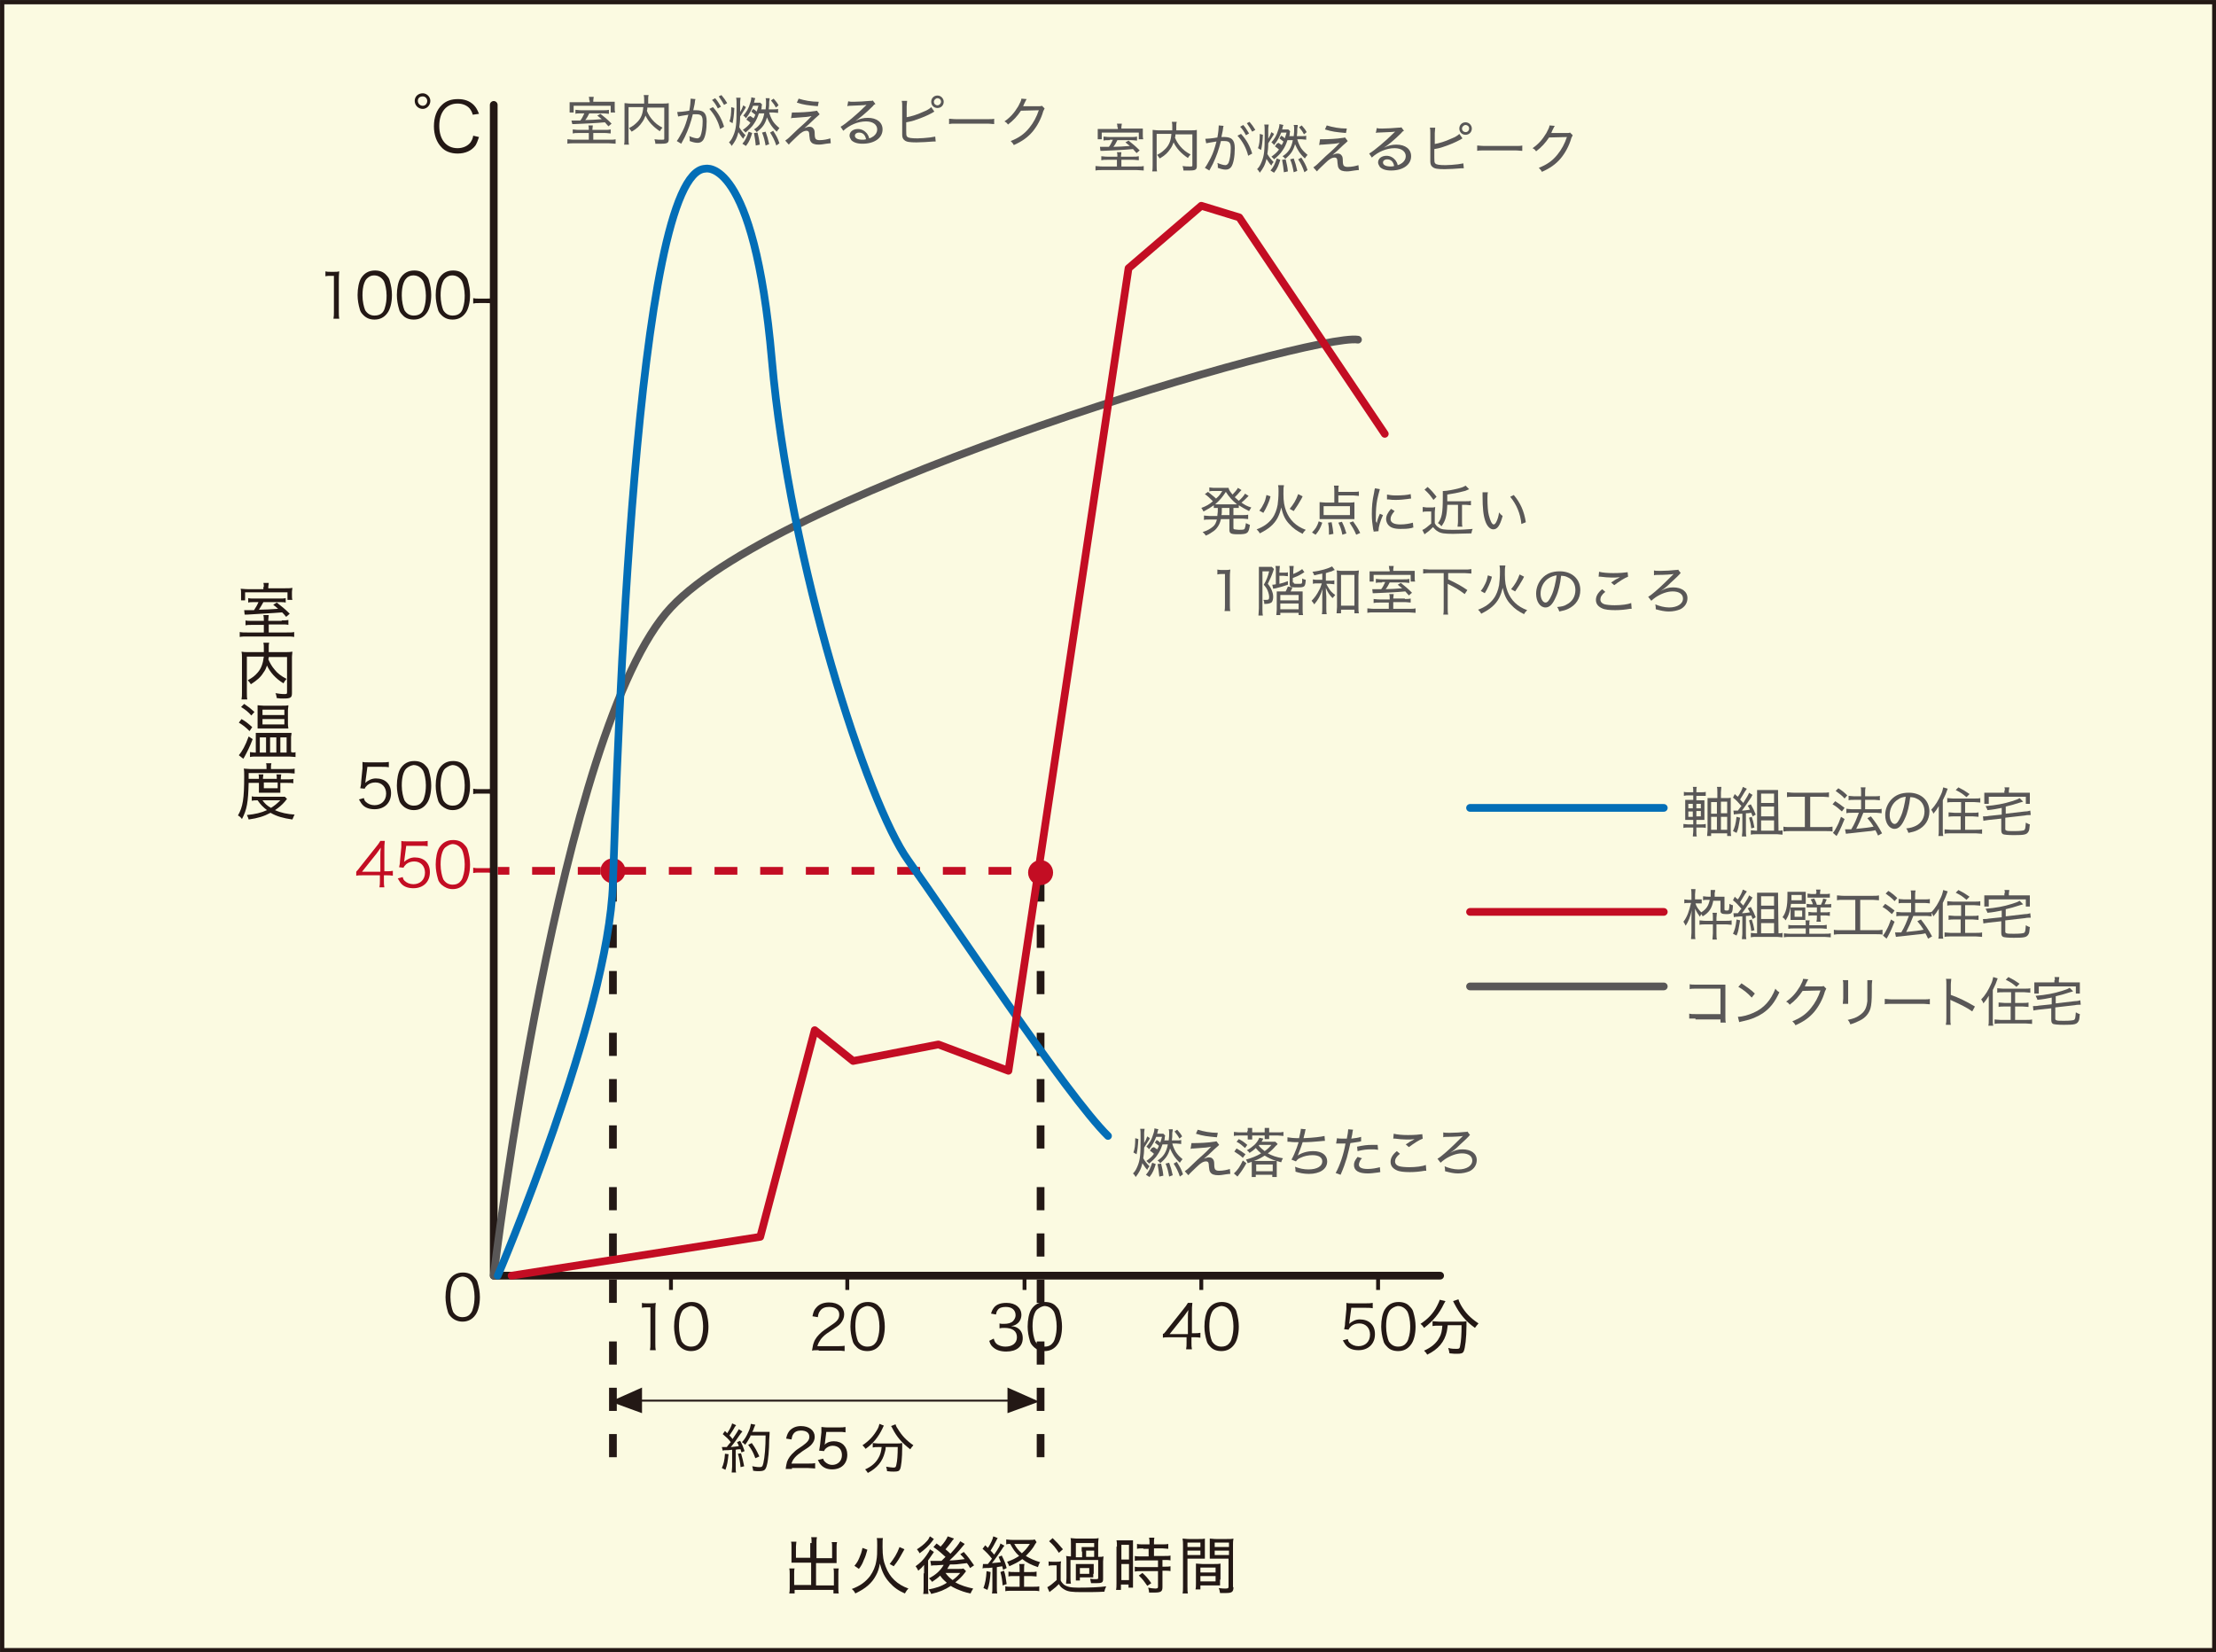<?xml version="1.0" encoding="utf-8"?>
<!-- Generator: Adobe Illustrator 25.4.1, SVG Export Plug-In . SVG Version: 6.00 Build 0)  -->
<svg version="1.1" id="レイヤー_1" xmlns="http://www.w3.org/2000/svg" xmlns:xlink="http://www.w3.org/1999/xlink" x="0px"
	 y="0px" viewBox="0 0 496.4 370.1" style="enable-background:new 0 0 496.4 370.1;" xml:space="preserve">
<rect x="0" y="0" width="496.4" height="370.1" fill="#333333" stroke="none"/>
<style type="text/css">
	.st0{fill:#FBFAE1;stroke:#231815;stroke-width:0.929;stroke-miterlimit:10;}
	.st1{fill:#231815;}
	.st2{fill:#C30D23;}
	.st3{fill:#FFFFFF;stroke:#231815;stroke-width:0.865;stroke-miterlimit:10;}
	.st4{fill:none;stroke:#C30D23;stroke-width:1.729;stroke-miterlimit:10;}
	.st5{fill:none;stroke:#C30D23;stroke-width:1.729;stroke-miterlimit:10;stroke-dasharray:5.115,5.115,5.115,5.115;}
	
		.st6{fill:none;stroke:#C30D23;stroke-width:1.729;stroke-miterlimit:10;stroke-dasharray:5.115,5.115,5.115,5.115,5.115,5.115;}
	
		.st7{fill:none;stroke:#231815;stroke-width:1.729;stroke-miterlimit:10;stroke-dasharray:5.187,5.187,5.187,5.187,5.187,8.645;}
	.st8{fill:#231815;stroke:#231815;stroke-width:0.432;stroke-miterlimit:10;}
	.st9{fill:none;stroke:#231815;stroke-width:0.432;stroke-miterlimit:10;}
	.st10{fill:none;stroke:#231815;stroke-width:1.729;stroke-linecap:round;stroke-linejoin:round;stroke-miterlimit:10;}
	.st11{fill:none;stroke:#595757;stroke-width:1.729;stroke-linecap:round;stroke-linejoin:round;stroke-miterlimit:10;}
	.st12{fill:none;stroke:#036EB7;stroke-width:1.729;stroke-linecap:round;stroke-linejoin:round;stroke-miterlimit:10;}
	.st13{fill:none;stroke:#C30D23;stroke-width:1.729;stroke-linecap:round;stroke-linejoin:round;stroke-miterlimit:10;}
	.st14{fill:#595757;}
</style>
<g>
</g>
<g>
	<rect x="0.5" y="0.5" class="st0" width="495.5" height="369.2"/>
	<g>
		<g>
			<path class="st1" d="M72.9,60.8c0.4,0.1,0.6,0.1,1.1,0.1h0.9c0.5,0,0.7,0,1.1-0.1c-0.1,0.8-0.1,1.5-0.1,2.3v6.7
				c0,0.6,0,1.1,0.1,1.6h-1.3c0.1-0.5,0.1-0.9,0.1-1.6v-8h-0.7c-0.4,0-0.8,0-1.2,0.1V60.8z"/>
			<path class="st1" d="M81.4,70.6c-0.4-0.4-0.7-0.8-0.8-1.3c-0.3-1-0.5-2.1-0.5-3.2c0-1.5,0.3-3,0.8-3.8c0.7-1.1,1.7-1.7,3.1-1.7
				c1,0,1.9,0.3,2.5,1c0.4,0.4,0.7,0.8,0.8,1.3c0.3,1,0.5,2.1,0.5,3.2c0,1.7-0.4,3.2-1,4c-0.7,1-1.7,1.5-2.9,1.5
				C82.9,71.6,82.1,71.3,81.4,70.6z M82.2,62.4c-0.3,0.3-0.5,0.7-0.6,1c-0.3,0.8-0.4,1.8-0.4,2.8c0,1.3,0.3,2.6,0.6,3.3
				c0.5,0.8,1.2,1.2,2.1,1.2c0.7,0,1.3-0.2,1.7-0.6c0.3-0.3,0.5-0.7,0.6-1.1c0.3-0.9,0.4-1.8,0.4-2.8c0-1.2-0.3-2.6-0.6-3.2
				c-0.5-0.8-1.2-1.3-2.2-1.3C83.2,61.7,82.7,61.9,82.2,62.4z"/>
			<path class="st1" d="M90.2,70.6c-0.4-0.4-0.7-0.8-0.8-1.3c-0.3-1-0.5-2.1-0.5-3.2c0-1.5,0.3-3,0.8-3.8c0.7-1.1,1.7-1.7,3.1-1.7
				c1,0,1.9,0.3,2.5,1c0.4,0.4,0.7,0.8,0.8,1.3c0.3,1,0.5,2.1,0.5,3.2c0,1.7-0.4,3.2-1,4c-0.7,1-1.7,1.5-2.9,1.5
				C91.7,71.6,90.8,71.3,90.2,70.6z M91,62.4c-0.3,0.3-0.5,0.7-0.6,1c-0.3,0.8-0.4,1.8-0.4,2.8c0,1.3,0.3,2.6,0.6,3.3
				c0.5,0.8,1.2,1.2,2.1,1.2c0.7,0,1.3-0.2,1.7-0.6c0.3-0.3,0.5-0.7,0.6-1.1c0.3-0.9,0.4-1.8,0.4-2.8c0-1.2-0.3-2.6-0.6-3.2
				c-0.5-0.8-1.2-1.3-2.2-1.3C92,61.7,91.4,61.9,91,62.4z"/>
			<path class="st1" d="M98.9,70.6c-0.4-0.4-0.7-0.8-0.8-1.3c-0.3-1-0.5-2.1-0.5-3.2c0-1.5,0.3-3,0.8-3.8c0.7-1.1,1.7-1.7,3.1-1.7
				c1,0,1.9,0.3,2.5,1c0.4,0.4,0.7,0.8,0.8,1.3c0.3,1,0.5,2.1,0.5,3.2c0,1.7-0.4,3.2-1,4c-0.7,1-1.7,1.5-2.9,1.5
				C100.4,71.6,99.6,71.3,98.9,70.6z M99.7,62.4c-0.3,0.3-0.5,0.7-0.6,1c-0.3,0.8-0.4,1.8-0.4,2.8c0,1.3,0.3,2.6,0.6,3.3
				c0.5,0.8,1.2,1.2,2.1,1.2c0.7,0,1.3-0.2,1.7-0.6c0.3-0.3,0.5-0.7,0.6-1.1c0.3-0.9,0.4-1.8,0.4-2.8c0-1.2-0.3-2.6-0.6-3.2
				c-0.5-0.8-1.2-1.3-2.2-1.3C100.7,61.7,100.2,61.9,99.7,62.4z"/>
			<path class="st1" d="M106,66.8c0.4,0.1,0.7,0.1,1.3,0.1h1.6c0.6,0,0.9,0,1.3-0.1V68c-0.4-0.1-0.7-0.1-1.3-0.1h-1.6
				c-0.6,0-0.9,0-1.3,0.1V66.8z"/>
		</g>
		<g>
			<path class="st1" d="M143.8,291.9c0.4,0.1,0.6,0.1,1.1,0.1h0.9c0.5,0,0.7,0,1.1-0.1c-0.1,0.8-0.1,1.5-0.1,2.3v6.7
				c0,0.7,0,1.1,0.1,1.6h-1.3c0.1-0.5,0.1-0.9,0.1-1.6v-8H145c-0.4,0-0.8,0-1.2,0.1V291.9z"/>
			<path class="st1" d="M152.3,301.7c-0.4-0.4-0.7-0.8-0.8-1.3c-0.3-1-0.5-2.1-0.5-3.2c0-1.5,0.3-3,0.8-3.8c0.7-1.1,1.7-1.7,3.1-1.7
				c1,0,1.9,0.3,2.5,1c0.4,0.4,0.7,0.8,0.8,1.3c0.3,1,0.5,2.1,0.5,3.2c0,1.7-0.4,3.2-1,4c-0.7,1-1.7,1.5-2.9,1.5
				C153.9,302.7,153,302.4,152.3,301.7z M153.1,293.4c-0.3,0.3-0.5,0.7-0.6,1c-0.3,0.8-0.4,1.8-0.4,2.8c0,1.3,0.3,2.6,0.6,3.3
				c0.5,0.8,1.2,1.2,2.1,1.2c0.7,0,1.3-0.2,1.7-0.7c0.3-0.3,0.5-0.7,0.6-1.1c0.3-0.9,0.4-1.8,0.4-2.8c0-1.2-0.3-2.6-0.6-3.2
				c-0.5-0.8-1.2-1.3-2.2-1.3C154.2,292.7,153.6,293,153.1,293.4z"/>
		</g>
		<g>
			<path class="st1" d="M81.9,174.8c0,0.2,0,0.2-0.1,0.6c0.7-0.6,1.5-1,2.4-1c1,0,1.9,0.3,2.5,0.9c0.6,0.6,0.9,1.4,0.9,2.4
				c0,2.2-1.5,3.6-3.7,3.6c-1.1,0-2-0.3-2.6-0.9c-0.3-0.3-0.5-0.6-0.9-1.3l1.1-0.3c0.1,0.4,0.2,0.6,0.4,0.8c0.5,0.5,1.2,0.8,2,0.8
				c1.5,0,2.6-1,2.6-2.6c0-1.5-1-2.5-2.4-2.5c-0.7,0-1.3,0.2-1.8,0.6c-0.3,0.3-0.5,0.5-0.6,0.8l-1-0.1c0.1-0.5,0.2-0.8,0.2-1.4
				l0.3-3.1c0-0.4,0-0.6,0-0.8c0-0.2,0-0.2,0-0.6c0.4,0.1,0.6,0.1,1.5,0.1h2.8c0.7,0,1.1,0,1.6-0.1v1.2c-0.5-0.1-1-0.1-1.6-0.1h-3.2
				L81.9,174.8z"/>
			<path class="st1" d="M90.2,180.5c-0.4-0.4-0.7-0.8-0.8-1.3c-0.3-1-0.5-2.1-0.5-3.2c0-1.5,0.3-3,0.8-3.8c0.7-1.1,1.7-1.7,3.1-1.7
				c1,0,1.9,0.3,2.5,1c0.4,0.4,0.7,0.8,0.8,1.3c0.3,1,0.5,2.1,0.5,3.2c0,1.7-0.4,3.2-1,4c-0.7,1-1.7,1.5-2.9,1.5
				C91.7,181.5,90.8,181.1,90.2,180.5z M91,172.2c-0.3,0.3-0.5,0.7-0.6,1c-0.3,0.8-0.4,1.8-0.4,2.8c0,1.3,0.3,2.6,0.6,3.3
				c0.5,0.8,1.2,1.2,2.1,1.2c0.7,0,1.3-0.2,1.7-0.7c0.3-0.3,0.5-0.7,0.6-1.1c0.3-0.9,0.4-1.8,0.4-2.8c0-1.2-0.3-2.6-0.6-3.2
				c-0.5-0.8-1.2-1.3-2.2-1.3C92,171.5,91.4,171.8,91,172.2z"/>
			<path class="st1" d="M98.9,180.5c-0.4-0.4-0.7-0.8-0.8-1.3c-0.3-1-0.5-2.1-0.5-3.2c0-1.5,0.3-3,0.8-3.8c0.7-1.1,1.7-1.7,3.1-1.7
				c1,0,1.9,0.3,2.5,1c0.4,0.4,0.7,0.8,0.8,1.3c0.3,1,0.5,2.1,0.5,3.2c0,1.7-0.4,3.2-1,4c-0.7,1-1.7,1.5-2.9,1.5
				C100.4,181.5,99.6,181.1,98.9,180.5z M99.7,172.2c-0.3,0.3-0.5,0.7-0.6,1c-0.3,0.8-0.4,1.8-0.4,2.8c0,1.3,0.3,2.6,0.6,3.3
				c0.5,0.8,1.2,1.2,2.1,1.2c0.7,0,1.3-0.2,1.7-0.7c0.3-0.3,0.5-0.7,0.6-1.1c0.3-0.9,0.4-1.8,0.4-2.8c0-1.2-0.3-2.6-0.6-3.2
				c-0.5-0.8-1.2-1.3-2.2-1.3C100.7,171.5,100.2,171.8,99.7,172.2z"/>
			<path class="st1" d="M106,176.7c0.4,0.1,0.7,0.1,1.3,0.1h1.6c0.6,0,0.9,0,1.3-0.1v1.2c-0.4-0.1-0.7-0.1-1.3-0.1h-1.6
				c-0.6,0-0.9,0-1.3,0.1V176.7z"/>
		</g>
		<g>
			<path class="st2" d="M79.8,195.3c0.3-0.3,0.6-0.7,0.9-1.1l3.5-4.4c0.5-0.6,0.7-0.9,1-1.4h1c-0.1,0.8-0.1,1.2-0.1,2.3v4.5h0.5
				c0.6,0,0.9,0,1.4-0.1v1.1c-0.5-0.1-0.9-0.1-1.5-0.1h-0.5v1.2c0,0.7,0,1,0.1,1.5H85c0.1-0.5,0.1-0.9,0.1-1.5v-1.2h-3.7
				c-0.8,0-1.2,0-1.6,0.1V195.3z M85.2,191.8c0-0.7,0-1.2,0.1-1.9c-0.3,0.4-0.6,0.9-1,1.4l-3.2,4h4.1V191.8z"/>
			<path class="st2" d="M90.6,192.5c0,0.2,0,0.2-0.1,0.6c0.7-0.6,1.5-1,2.4-1c1,0,1.9,0.3,2.5,0.9c0.6,0.6,0.9,1.4,0.9,2.4
				c0,2.2-1.5,3.6-3.7,3.6c-1.1,0-2-0.3-2.6-0.9c-0.3-0.3-0.5-0.6-0.9-1.3l1.1-0.3c0.1,0.4,0.2,0.6,0.4,0.8c0.5,0.5,1.2,0.8,2,0.8
				c1.5,0,2.6-1,2.6-2.6c0-1.5-1-2.5-2.4-2.5c-0.7,0-1.3,0.2-1.8,0.6c-0.3,0.3-0.5,0.5-0.6,0.8l-1-0.1c0.1-0.5,0.2-0.8,0.2-1.4
				l0.3-3.1c0-0.4,0-0.6,0-0.8c0-0.2,0-0.2,0-0.6c0.4,0.1,0.6,0.1,1.5,0.1h2.8c0.7,0,1.1,0,1.6-0.1v1.2c-0.5-0.1-1-0.1-1.6-0.1h-3.2
				L90.6,192.5z"/>
			<path class="st2" d="M98.9,198.2c-0.4-0.4-0.7-0.8-0.8-1.3c-0.3-1-0.5-2.1-0.5-3.2c0-1.5,0.3-3,0.8-3.8c0.7-1.1,1.7-1.7,3.1-1.7
				c1,0,1.9,0.3,2.5,1c0.4,0.4,0.7,0.8,0.8,1.3c0.3,1,0.5,2.1,0.5,3.2c0,1.7-0.4,3.2-1,4c-0.7,1-1.7,1.5-2.9,1.5
				C100.4,199.2,99.6,198.8,98.9,198.2z M99.7,189.9c-0.3,0.3-0.5,0.7-0.6,1c-0.3,0.8-0.4,1.8-0.4,2.8c0,1.3,0.3,2.6,0.6,3.3
				c0.5,0.8,1.2,1.2,2.1,1.2c0.7,0,1.3-0.2,1.7-0.7c0.3-0.3,0.5-0.7,0.6-1.1c0.3-0.9,0.4-1.8,0.4-2.8c0-1.2-0.3-2.6-0.6-3.2
				c-0.5-0.8-1.2-1.3-2.2-1.3C100.7,189.2,100.2,189.5,99.7,189.9z"/>
			<path class="st2" d="M106,194.4c0.4,0.1,0.7,0.1,1.3,0.1h1.6c0.6,0,0.9,0,1.3-0.1v1.2c-0.4-0.1-0.7-0.1-1.3-0.1h-1.6
				c-0.6,0-0.9,0-1.3,0.1V194.4z"/>
		</g>
		<g>
			<path class="st1" d="M101.1,295.1c-0.4-0.4-0.7-0.8-0.8-1.3c-0.3-1-0.5-2.1-0.5-3.2c0-1.5,0.3-3,0.8-3.8c0.7-1.1,1.7-1.7,3.1-1.7
				c1,0,1.9,0.3,2.5,1c0.4,0.4,0.7,0.8,0.8,1.3c0.3,1,0.5,2.1,0.5,3.2c0,1.7-0.4,3.2-1,4c-0.7,1-1.7,1.5-2.9,1.5
				C102.6,296.1,101.7,295.7,101.1,295.1z M101.9,286.8c-0.3,0.3-0.5,0.7-0.6,1c-0.3,0.8-0.4,1.8-0.4,2.8c0,1.3,0.3,2.6,0.6,3.3
				c0.5,0.8,1.2,1.2,2.1,1.2c0.7,0,1.3-0.2,1.7-0.7c0.3-0.3,0.5-0.7,0.6-1.1c0.3-0.9,0.4-1.8,0.4-2.8c0-1.2-0.3-2.6-0.6-3.2
				c-0.5-0.8-1.2-1.3-2.2-1.3C102.9,286.1,102.3,286.3,101.9,286.8z"/>
		</g>
		<g>
			<path class="st1" d="M63.1,139c0.7,0,1,0,1.5-0.1v1.1c-0.4-0.1-0.8-0.1-1.5-0.1h-2.9v1.8h4c0.9,0,1.3,0,1.7-0.1v1.1
				c-0.5-0.1-1-0.1-1.8-0.1h-8.6c-0.8,0-1.3,0-1.8,0.1v-1.1c0.5,0.1,0.9,0.1,1.7,0.1h3.7V140h-2.6c-0.7,0-1.1,0-1.5,0.1V139
				c0.4,0.1,0.7,0.1,1.5,0.1h2.6v-0.2c0-0.4,0-0.7-0.1-1.1h1.2c0,0.3-0.1,0.6-0.1,1.1v0.2H63.1z M59.1,131.5c0-0.3,0-0.6-0.1-0.9
				h1.2c0,0.3-0.1,0.6-0.1,0.9v0.3h3.6c0.9,0,1.3,0,1.8-0.1c0,0.3-0.1,0.5-0.1,1v0.7c0,0.4,0,0.7,0.1,1h-1.1v-1.7h-9.5v1.8H54
				c0-0.1,0-0.1,0-0.3c0-0.1,0-0.4,0-0.7v-0.7c0-0.4,0-0.6-0.1-0.9c0.4,0,0.9,0.1,1.7,0.1h3.4V131.5z M57.2,134.9
				c-0.8,0-1.3,0-1.6,0.1v-1c0.4,0.1,0.7,0.1,1.5,0.1h5.3c0.9,0,1.2,0,1.6-0.1v1c-0.4-0.1-0.7-0.1-1.5-0.1H59
				c-0.4,0.7-0.6,1.1-1,1.7c1.2,0,2.8-0.1,4.3-0.2c-0.4-0.4-0.6-0.5-1.1-0.9L62,135c1.1,0.9,1.6,1.2,2.9,2.5l-0.8,0.7
				c-0.4-0.5-0.6-0.7-0.9-1c-2.4,0.2-5.1,0.3-7.9,0.5c-0.2,0-0.3,0-0.5,0l-0.1-1c0.4,0,0.4,0,0.9,0c0.4,0,0.7,0,1.3,0
				c0.4-0.6,0.7-1.1,1-1.8H57.2z"/>
			<path class="st1" d="M60.2,147.1c0,0.3,0,0.4-0.1,0.6c0.4,0.9,0.8,1.6,1.4,2.3c0.6,0.8,1.5,1.5,2.7,2.1c-0.3,0.3-0.5,0.6-0.7,1
				c-1.8-1.1-3-2.5-3.7-4c-0.2,0.6-0.4,1.1-0.8,1.6c-0.6,1-1.4,1.7-2.8,2.6c-0.2-0.3-0.4-0.6-0.7-0.9c1.1-0.6,1.6-1,2.2-1.7
				c0.8-0.9,1.2-2,1.4-3.6h-3.8v8c0,0.8,0,1.2,0.1,1.6h-1.3c0.1-0.5,0.1-0.9,0.1-1.6v-7.8c0-0.6,0-0.9-0.1-1.3
				c0.5,0.1,0.8,0.1,1.4,0.1h3.6c0-0.4,0-0.6,0-0.9c0-0.6,0-0.8-0.1-1.2h1.3c-0.1,0.3-0.1,0.5-0.1,1c0,0.8,0,0.8,0,1.1H64
				c0.6,0,1,0,1.5-0.1c0,0.4-0.1,0.7-0.1,1.3v8c0,1-0.3,1.2-1.9,1.2c-0.5,0-0.9,0-1.5-0.1c-0.1-0.5-0.1-0.7-0.3-1.1
				c0.7,0.1,1.3,0.2,1.9,0.2c0.6,0,0.7,0,0.7-0.4v-7.9H60.2z"/>
			<path class="st1" d="M54.1,161.1c0.9,0.5,1.5,1,2.4,1.8l-0.6,0.9c-0.9-0.9-1.4-1.3-2.4-1.9L54.1,161.1z M56.6,165.6
				c-0.7,1.8-1.1,2.6-1.8,3.9c-0.1,0.2-0.2,0.3-0.3,0.5l-1-0.8c0.7-0.8,1.5-2.2,2.2-4.2L56.6,165.6z M54.7,157.7
				c0.9,0.6,1.4,1,2.3,1.8l-0.7,0.8c-0.7-0.8-1.3-1.3-2.3-1.9L54.7,157.7z M65.4,168.6c0.4,0,0.6,0,0.8-0.1v1.1
				c-0.3,0-0.9-0.1-1.4-0.1h-7.4c-0.5,0-1,0-1.4,0.1v-1.1c0.3,0,0.6,0.1,0.9,0.1h0.4v-3.3c0-0.4,0-0.7,0-1.1c0.4,0,0.6,0,1.2,0H64
				c0.7,0,0.9,0,1.3,0c0,0.5-0.1,0.6-0.1,1v3.3H65.4z M59,163.2c-0.5,0-0.9,0-1.3,0c0-0.4,0-0.7,0-1.2v-2.8c0-0.4,0-0.8,0-1.2
				c0.3,0,0.7,0.1,1.3,0.1h4.2c0.7,0,1,0,1.4-0.1c0,0.5-0.1,0.7-0.1,1.2v2.8c0,0.4,0,0.7,0.1,1.2c-0.3,0-0.7,0-1.3,0H59z
				 M58.2,168.6h1.4v-3.4h-1.4V168.6z M58.8,160.2h4.9V159h-4.9V160.2z M58.8,162.3h4.9v-1.2h-4.9V162.3z M60.5,168.6h1.4v-3.4h-1.4
				V168.6z M62.8,168.6h1.4v-3.4h-1.4V168.6z"/>
			<path class="st1" d="M55.7,175.3c-0.1,4.5-0.4,6.1-1.5,8.2c-0.3-0.4-0.5-0.6-0.9-0.8c1.1-1.9,1.4-3.7,1.4-8.8
				c0-0.9,0-1.3-0.1-1.7c0.5,0,0.9,0.1,1.5,0.1h3.6v-0.4c0-0.3,0-0.6-0.1-0.9h1.2c-0.1,0.3-0.1,0.5-0.1,0.9v0.4h3.7
				c0.8,0,1.2,0,1.6-0.1v1.1c-0.5,0-0.8-0.1-1.5-0.1h-8.8v1.3H58v-0.2c0-0.3,0-0.6-0.1-0.8h1.1c0,0.3-0.1,0.5-0.1,0.8v0.2h3.1v-0.2
				c0-0.3,0-0.6-0.1-0.8h1.1c0,0.2-0.1,0.5-0.1,0.9v0.2h1.6c0.6,0,0.9,0,1.2-0.1v1c-0.3-0.1-0.6-0.1-1.3-0.1h-1.6v1.4
				c0,0.3,0,0.6,0,0.8c-0.2,0-0.4,0-0.9,0H59c-0.6,0-0.8,0-1,0c0-0.3,0-0.6,0-0.8v-1.4H55.7z M64.3,179c-0.1,0.1-0.2,0.2-0.5,0.6
				c-0.6,0.7-1.4,1.4-2.2,1.9c1.3,0.6,2.8,0.9,4.4,1c-0.2,0.3-0.3,0.7-0.5,1.1c-2.1-0.3-3.5-0.7-4.9-1.5c-1.5,0.8-2.8,1.2-4.9,1.5
				c-0.1-0.4-0.2-0.6-0.4-1c1.9-0.2,3.2-0.5,4.5-1.1c-0.9-0.7-1.4-1.2-2.1-2.2c-0.6,0-0.9,0-1.3,0.1v-1c0.3,0.1,0.7,0.1,1.4,0.1h5
				c0.5,0,0.7,0,1,0L64.3,179z M58.8,179.3c0.5,0.7,1,1.2,1.9,1.7c0.8-0.5,1.3-0.9,2.1-1.7H58.8z M59.1,176.6h3.1v-1.3h-3.1V176.6z"
				/>
		</g>
		<g>
			<g>
				<path class="st1" d="M96.4,22.6c0,1-0.8,1.8-1.7,1.8c-1,0-1.8-0.8-1.8-1.8c0-1,0.8-1.7,1.8-1.7C95.6,20.9,96.4,21.7,96.4,22.6z
					 M93.6,22.6c0,0.6,0.5,1.1,1.1,1.1c0.6,0,1-0.5,1-1.1c0-0.6-0.5-1-1-1C94,21.6,93.6,22,93.6,22.6z M105.9,25.7
					c-0.2-0.7-0.4-1-0.7-1.4c-0.6-0.7-1.6-1.1-2.7-1.1c-2.5,0-4.1,1.9-4.1,5c0,3.1,1.6,5,4.1,5c1.2,0,2.3-0.5,2.9-1.3
					c0.3-0.5,0.5-0.8,0.6-1.5l1.3,0.3c-0.3,0.9-0.5,1.4-0.8,1.9c-0.9,1.2-2.3,1.8-4,1.8c-1.5,0-2.8-0.5-3.6-1.4
					c-1.1-1.1-1.7-2.8-1.7-4.7c0-2,0.6-3.7,1.8-4.8c0.9-0.9,2.1-1.3,3.6-1.3c1.4,0,2.6,0.4,3.5,1.3c0.5,0.5,0.8,1,1.2,2L105.9,25.7z
					"/>
			</g>
		</g>
		<line class="st3" x1="150.3" y1="285.8" x2="150.3" y2="289"/>
		<g>
			<path class="st1" d="M183.4,302.5c-0.9,0-1.1,0-1.5,0.1c0.2-1.1,0.2-1.3,0.4-1.8c0.3-0.9,0.9-1.6,1.8-2.4
				c0.5-0.4,0.5-0.4,2.1-1.5c1.4-0.9,1.8-1.5,1.8-2.4c0-1.1-0.9-1.7-2.3-1.7c-0.9,0-1.6,0.3-2,0.9c-0.3,0.4-0.4,0.7-0.5,1.4
				l-1.2-0.2c0.2-1,0.4-1.5,0.9-2c0.6-0.7,1.6-1.1,2.8-1.1c2.1,0,3.4,1.1,3.4,2.7c0,0.7-0.3,1.4-0.8,2c-0.4,0.5-0.8,0.7-2.4,1.8
				c-1.1,0.7-1.5,1.1-2,1.7c-0.4,0.6-0.6,0.9-0.8,1.6h4.4c0.7,0,1.2,0,1.7-0.1v1.2c-0.6-0.1-1-0.1-1.7-0.1H183.4z"/>
			<path class="st1" d="M191.8,301.7c-0.4-0.4-0.7-0.8-0.8-1.3c-0.3-1-0.5-2.1-0.5-3.2c0-1.5,0.3-3,0.8-3.8c0.7-1.1,1.7-1.7,3.1-1.7
				c1,0,1.9,0.3,2.5,1c0.4,0.4,0.7,0.8,0.8,1.3c0.3,1,0.5,2.1,0.5,3.2c0,1.7-0.4,3.2-1,4c-0.7,1-1.7,1.5-2.9,1.5
				C193.3,302.7,192.4,302.4,191.8,301.7z M192.6,293.4c-0.3,0.3-0.5,0.7-0.6,1c-0.3,0.8-0.4,1.8-0.4,2.8c0,1.3,0.3,2.6,0.6,3.3
				c0.5,0.8,1.2,1.2,2.1,1.2c0.7,0,1.3-0.2,1.7-0.7c0.3-0.3,0.5-0.7,0.6-1.1c0.3-0.9,0.4-1.8,0.4-2.8c0-1.2-0.3-2.6-0.6-3.2
				c-0.5-0.8-1.2-1.3-2.2-1.3C193.6,292.7,193,293,192.6,293.4z"/>
		</g>
		<line class="st3" x1="189.8" y1="285.8" x2="189.8" y2="289"/>
		<g>
			<path class="st1" d="M222.6,299.9c0.2,0.7,0.4,1,0.8,1.3c0.5,0.3,1.1,0.5,1.8,0.5c1.6,0,2.6-0.8,2.6-2.1c0-1.4-1-2.1-2.8-2.1
				c-0.4,0-0.7,0-1.1,0.1v-1.1c0.3,0.1,0.6,0.1,1,0.1c0.9,0,1.6-0.2,2-0.6c0.3-0.3,0.6-0.8,0.6-1.3c0-1.2-0.8-1.9-2.2-1.9
				c-0.8,0-1.5,0.2-1.8,0.7c-0.2,0.2-0.3,0.5-0.4,1l-1.1-0.2c0.2-0.7,0.4-1,0.7-1.4c0.6-0.7,1.5-1,2.8-1c2,0,3.3,1.1,3.3,2.7
				c0,0.8-0.4,1.6-1,2c-0.4,0.3-0.7,0.4-1.3,0.5c0.8,0.1,1.2,0.2,1.7,0.6c0.6,0.5,0.9,1.2,0.9,2.1c0,1.9-1.4,3-3.7,3
				c-1.4,0-2.4-0.4-3.1-1.1c-0.3-0.3-0.5-0.6-0.7-1.3L222.6,299.9z"/>
			<path class="st1" d="M231.5,301.7c-0.4-0.4-0.7-0.8-0.8-1.3c-0.3-1-0.5-2.1-0.5-3.2c0-1.5,0.3-3,0.8-3.8c0.7-1.1,1.7-1.7,3.1-1.7
				c1,0,1.9,0.3,2.5,1c0.4,0.4,0.7,0.8,0.8,1.3c0.3,1,0.5,2.1,0.5,3.2c0,1.7-0.4,3.2-1,4c-0.7,1-1.7,1.5-2.9,1.5
				C233,302.7,232.2,302.4,231.5,301.7z M232.3,293.4c-0.3,0.3-0.5,0.7-0.6,1c-0.3,0.8-0.4,1.8-0.4,2.8c0,1.3,0.3,2.6,0.6,3.3
				c0.5,0.8,1.2,1.2,2.1,1.2c0.7,0,1.3-0.2,1.7-0.7c0.3-0.3,0.5-0.7,0.6-1.1c0.3-0.9,0.4-1.8,0.4-2.8c0-1.2-0.3-2.6-0.6-3.2
				c-0.5-0.8-1.2-1.3-2.2-1.3C233.3,292.7,232.8,293,232.3,293.4z"/>
		</g>
		<line class="st3" x1="229.5" y1="285.8" x2="229.5" y2="289"/>
		<g>
			<path class="st1" d="M260.7,298.8c0.3-0.3,0.6-0.7,0.9-1.1l3.5-4.4c0.5-0.6,0.7-0.9,1-1.4h1c-0.1,0.8-0.1,1.2-0.1,2.3v4.5h0.5
				c0.6,0,0.9,0,1.4-0.1v1.1c-0.5-0.1-0.9-0.1-1.5-0.1h-0.5v1.2c0,0.7,0,1,0.1,1.5h-1.3c0.1-0.5,0.1-0.9,0.1-1.5v-1.2h-3.7
				c-0.8,0-1.2,0-1.6,0.1V298.8z M266.1,295.4c0-0.7,0-1.2,0.1-1.9c-0.3,0.4-0.6,0.9-1,1.4l-3.2,4h4.1V295.4z"/>
			<path class="st1" d="M271.1,301.7c-0.4-0.4-0.7-0.8-0.8-1.3c-0.3-1-0.5-2.1-0.5-3.2c0-1.5,0.3-3,0.8-3.8c0.7-1.1,1.7-1.7,3.1-1.7
				c1,0,1.9,0.3,2.5,1c0.4,0.4,0.7,0.8,0.8,1.3c0.3,1,0.5,2.1,0.5,3.2c0,1.7-0.4,3.2-1,4c-0.7,1-1.7,1.5-2.9,1.5
				C272.6,302.7,271.7,302.4,271.1,301.7z M271.9,293.4c-0.3,0.3-0.5,0.7-0.6,1c-0.3,0.8-0.4,1.8-0.4,2.8c0,1.3,0.3,2.6,0.6,3.3
				c0.5,0.8,1.2,1.2,2.1,1.2c0.7,0,1.3-0.2,1.7-0.7c0.3-0.3,0.5-0.7,0.6-1.1c0.3-0.9,0.4-1.8,0.4-2.8c0-1.2-0.3-2.6-0.6-3.2
				c-0.5-0.8-1.2-1.3-2.2-1.3C272.9,292.7,272.3,293,271.9,293.4z"/>
		</g>
		<line class="st3" x1="269.1" y1="285.8" x2="269.1" y2="289"/>
		<g>
			<path class="st1" d="M302.3,296c0,0.2,0,0.2-0.1,0.6c0.7-0.6,1.5-1,2.4-1c1,0,1.9,0.3,2.5,0.9c0.6,0.6,0.9,1.4,0.9,2.4
				c0,2.2-1.5,3.6-3.7,3.6c-1.1,0-2-0.3-2.6-0.9c-0.3-0.3-0.5-0.6-0.9-1.3l1.1-0.3c0.1,0.4,0.2,0.6,0.4,0.8c0.5,0.5,1.2,0.8,2,0.8
				c1.5,0,2.6-1,2.6-2.6c0-1.5-1-2.5-2.4-2.5c-0.7,0-1.3,0.2-1.8,0.6c-0.3,0.3-0.5,0.5-0.6,0.8l-1-0.1c0.1-0.5,0.2-0.8,0.2-1.4
				l0.3-3.1c0-0.4,0-0.6,0-0.8c0-0.2,0-0.2,0-0.6c0.4,0.1,0.6,0.1,1.5,0.1h2.8c0.7,0,1.1,0,1.6-0.1v1.2c-0.5-0.1-1-0.1-1.6-0.1h-3.2
				L302.3,296z"/>
			<path class="st1" d="M310.7,301.7c-0.4-0.4-0.7-0.8-0.8-1.3c-0.3-1-0.5-2.1-0.5-3.2c0-1.5,0.3-3,0.8-3.8c0.7-1.1,1.7-1.7,3.1-1.7
				c1,0,1.9,0.3,2.5,1c0.4,0.4,0.7,0.8,0.8,1.3c0.3,1,0.5,2.1,0.5,3.2c0,1.7-0.4,3.2-1,4c-0.7,1-1.7,1.5-2.9,1.5
				C312.2,302.7,311.3,302.4,310.7,301.7z M311.5,293.4c-0.3,0.3-0.5,0.7-0.6,1c-0.3,0.8-0.4,1.8-0.4,2.8c0,1.3,0.3,2.6,0.6,3.3
				c0.5,0.8,1.2,1.2,2.1,1.2c0.7,0,1.3-0.2,1.7-0.7c0.3-0.3,0.5-0.7,0.6-1.1c0.3-0.9,0.4-1.8,0.4-2.8c0-1.2-0.3-2.6-0.6-3.2
				c-0.5-0.8-1.2-1.3-2.2-1.3C312.5,292.7,311.9,293,311.5,293.4z"/>
		</g>
		<g>
			<path class="st1" d="M323.8,291.5c-0.1,0.2-0.2,0.3-0.4,0.7c-1,2.1-2.4,3.8-4.4,5.3c-0.2-0.3-0.4-0.6-0.8-0.9
				c1.7-1.1,2.9-2.4,3.7-4c0.3-0.6,0.5-1,0.6-1.4L323.8,291.5z M322.3,297c-0.5,0-1,0-1.4,0.1v-1.1c0.4,0,0.8,0.1,1.4,0.1h4.7
				c0.6,0,1.1,0,1.5-0.1c0,0.3,0,0.3,0,1c0,2.8-0.3,5-0.6,5.7c-0.2,0.5-0.6,0.6-1.5,0.6c-0.4,0-0.9,0-1.7-0.1
				c-0.1-0.4-0.1-0.7-0.3-1.2c0.7,0.2,1.4,0.2,1.9,0.2c0.6,0,0.7-0.1,0.8-0.8c0.2-0.9,0.3-2.5,0.3-4.5h-3.1
				c-0.1,0.7-0.1,0.9-0.2,1.4c-0.5,2.3-1.9,4-4.4,5.2c-0.2-0.4-0.4-0.6-0.7-0.9c1.6-0.7,2.8-1.7,3.4-2.9c0.5-0.8,0.6-1.6,0.7-2.7
				H322.3z M326.7,291.1c0.1,0.4,0.2,0.6,0.5,1.2c1,1.8,2.2,3,4,4.2c-0.3,0.3-0.5,0.6-0.8,1c-2.1-1.5-3.4-3.1-4.6-5.4
				c-0.1-0.2-0.2-0.4-0.3-0.6L326.7,291.1z"/>
		</g>
		<line class="st3" x1="308.7" y1="285.8" x2="308.7" y2="289"/>
		<g>
			<g>
				<line class="st4" x1="111.5" y1="195.1" x2="114.1" y2="195.1"/>
				<line class="st5" x1="119.2" y1="195.1" x2="137.1" y2="195.1"/>
				<line class="st6" x1="139.6" y1="195.1" x2="229.2" y2="195.1"/>
				<line class="st4" x1="231.7" y1="195.1" x2="234.3" y2="195.1"/>
			</g>
		</g>
		<line class="st7" x1="137.3" y1="196.8" x2="137.3" y2="332.3"/>
		<line class="st7" x1="233.1" y1="196.8" x2="233.1" y2="332.3"/>
		<g>
			<polygon class="st8" points="143.6,311.2 137.3,314 143.6,316.3 			"/>
			<polygon class="st8" points="225.9,311.2 232.2,314 225.9,316.3 			"/>
			<line class="st9" x1="143.6" y1="313.8" x2="228.4" y2="313.8"/>
		</g>
		<g>
			<path class="st1" d="M163.2,325.8c-0.2,1.8-0.3,2.4-0.7,3.5l-0.8-0.4c0.4-0.9,0.6-1.7,0.7-3.2L163.2,325.8z M161.7,324.2
				c0.2,0,0.3,0,0.5,0c0.1,0,0.2,0,0.6,0c0.4-0.5,0.5-0.7,0.9-1.1c-0.6-0.8-0.9-1-1.8-1.8l0.5-0.7l0.5,0.5c0.6-0.9,1-1.7,1.1-2.2
				l0.9,0.4c-0.1,0.1-0.1,0.2-0.3,0.4c-0.3,0.6-0.8,1.3-1.2,1.9c0.3,0.3,0.4,0.4,0.7,0.8c0.8-1.2,1.2-1.8,1.4-2.2l0.8,0.5
				c-0.1,0.1-0.2,0.3-0.4,0.5c-0.8,1.2-1.6,2.3-2.2,3c0.9-0.1,1.1-0.1,1.8-0.2c-0.1-0.4-0.2-0.5-0.4-0.9l0.7-0.3
				c0.4,0.7,0.7,1.4,1,2.3l-0.7,0.3c-0.1-0.4-0.2-0.5-0.2-0.7c-0.1,0-0.2,0-0.3,0c-0.3,0-0.3,0-0.8,0.1v3.9c0,0.5,0,0.9,0.1,1.2h-1
				c0-0.3,0.1-0.7,0.1-1.3v-3.8c-0.8,0.1-0.8,0.1-1.3,0.1c-0.5,0-0.5,0-0.8,0.1L161.7,324.2z M166,325.6c0.3,1,0.5,1.9,0.7,2.9
				l-0.8,0.2c-0.1-1.1-0.3-2-0.6-3L166,325.6z M168.1,321.8c-0.4,0.7-0.7,1.3-1.2,1.9c-0.2-0.3-0.4-0.4-0.7-0.6
				c0.6-0.6,1-1.3,1.4-2.2c0.4-0.8,0.5-1.3,0.6-1.9l1,0.2c-0.1,0.2-0.1,0.2-0.3,0.7c-0.1,0.4-0.2,0.6-0.4,0.9h2.9c0.5,0,0.7,0,1,0
				c0,0.4,0,0.4-0.1,1.9c0,2-0.2,4.4-0.5,5.5c-0.3,1.2-0.6,1.4-1.9,1.4c-0.3,0-0.7,0-1.2-0.1c0-0.4-0.1-0.6-0.2-1
				c0.6,0.1,1.1,0.2,1.6,0.2c0.6,0,0.7-0.1,0.9-0.9c0.3-1.3,0.5-3.6,0.5-6.2H168.1z M169.2,326.7c-0.5-1.4-0.8-1.9-1.6-3l0.8-0.4
				c0.8,1.1,1.1,1.7,1.7,3L169.2,326.7z"/>
			<path class="st1" d="M177.4,329.1c-0.8,0-1,0-1.4,0c0.1-0.9,0.2-1.1,0.3-1.6c0.3-0.8,0.8-1.5,1.6-2.2c0.4-0.4,0.7-0.6,1.9-1.4
				c1.1-0.8,1.5-1.3,1.5-2c0-0.9-0.7-1.4-1.9-1.4c-0.8,0-1.4,0.3-1.7,0.8c-0.2,0.3-0.3,0.6-0.4,1.2l-1.2-0.2
				c0.2-0.9,0.4-1.3,0.8-1.8c0.6-0.6,1.4-1,2.5-1c1.9,0,3.1,1,3.1,2.4c0,0.6-0.2,1.1-0.6,1.6c-0.4,0.5-0.7,0.7-2.1,1.6
				c-1.6,1.1-2.2,1.8-2.5,2.8h3.7c0.6,0,1.1,0,1.6-0.1v1.2c-0.5,0-0.9-0.1-1.6-0.1H177.4z"/>
			<path class="st1" d="M184.8,323.2c0,0.2,0,0.2-0.1,0.5c0.6-0.6,1.3-0.8,2.1-0.8c1.8,0,3,1.2,3,3c0,2-1.3,3.3-3.4,3.3
				c-1,0-1.8-0.3-2.4-0.9c-0.3-0.3-0.5-0.6-0.8-1.2l1.2-0.3c0.1,0.4,0.2,0.5,0.4,0.7c0.4,0.4,1,0.7,1.6,0.7c1.3,0,2.2-0.9,2.2-2.2
				c0-1.3-0.8-2.1-2.1-2.1c-0.6,0-1.2,0.3-1.6,0.7c-0.2,0.2-0.2,0.3-0.3,0.5l-1.1-0.1c0.1-0.5,0.1-0.8,0.2-1.3l0.3-2.8
				c0-0.4,0-0.5,0-0.8c0,0,0,0,0-0.4c0.4,0,0.6,0.1,1.3,0.1h2.6c0.7,0,1,0,1.5-0.1v1.2c-0.5-0.1-0.9-0.1-1.5-0.1h-2.8L184.8,323.2z"
				/>
			<path class="st1" d="M198,319.4c-0.1,0.2-0.2,0.3-0.3,0.6c-0.9,1.9-2.1,3.4-3.8,4.6c-0.2-0.3-0.4-0.5-0.7-0.8
				c1.5-1,2.5-2.1,3.3-3.5c0.3-0.5,0.4-0.9,0.5-1.3L198,319.4z M196.7,324.2c-0.5,0-0.8,0-1.2,0.1v-1c0.3,0,0.7,0.1,1.2,0.1h4.1
				c0.6,0,0.9,0,1.3-0.1c0,0.2,0,0.3,0,0.9c0,2.5-0.2,4.4-0.5,5c-0.2,0.4-0.5,0.5-1.4,0.5c-0.4,0-0.8,0-1.5-0.1c0-0.4-0.1-0.6-0.2-1
				c0.7,0.1,1.2,0.2,1.6,0.2c0.5,0,0.6-0.1,0.7-0.7c0.2-0.8,0.3-2.2,0.3-3.9h-2.7c0,0.6-0.1,0.8-0.2,1.2c-0.5,2-1.7,3.5-3.8,4.6
				c-0.2-0.3-0.3-0.5-0.6-0.8c1.4-0.6,2.4-1.5,3-2.6c0.4-0.7,0.6-1.4,0.7-2.4H196.7z M200.6,319.1c0.1,0.3,0.2,0.6,0.5,1
				c0.9,1.5,1.9,2.6,3.5,3.7c-0.3,0.3-0.4,0.5-0.7,0.9c-1.8-1.4-3-2.7-4-4.7c-0.1-0.2-0.2-0.4-0.3-0.5L200.6,319.1z"/>
		</g>
		<g>
			<path class="st1" d="M181.8,345.7c0-0.6,0-1-0.1-1.3h1.3c-0.1,0.4-0.1,0.7-0.1,1.3v3.4h3.5v-2.6c0-0.4,0-0.7-0.1-1h1.2
				c-0.1,0.4-0.1,0.7-0.1,1.1v2.8c0,0.3,0,0.5,0,0.8c-0.3,0-0.6,0-0.9,0h-3.7v5h4v-2.6c0-0.5,0-0.9-0.1-1.2h1.2
				c-0.1,0.3-0.1,0.7-0.1,1.3v3.1c0,0.5,0,0.9,0.1,1.2h-1.2v-0.8H178v0.8h-1.2c0.1-0.4,0.1-0.7,0.1-1.2v-3.1c0-0.5,0-0.9-0.1-1.3
				h1.2c-0.1,0.3-0.1,0.6-0.1,1.2v2.5h3.8v-5h-3.5c-0.3,0-0.6,0-0.9,0c0-0.3,0-0.5,0-0.8v-2.8c0-0.4,0-0.8-0.1-1.1h1.2
				c0,0.3-0.1,0.6-0.1,1.1v2.5h3.2V345.7z"/>
			<path class="st1" d="M197.8,344.5c-0.1,0.4-0.1,0.8-0.1,2.1c0,2,0.2,3.2,0.7,4.4c0.9,2.4,2.6,4,5.1,4.9c-0.4,0.4-0.5,0.6-0.8,1.1
				c-1.4-0.6-2.4-1.3-3.4-2.4c-1.1-1.2-1.7-2.4-2.2-4.3c-0.2,1.1-0.4,1.8-0.9,2.7c-0.9,1.7-2.3,2.9-4.6,4c-0.2-0.4-0.4-0.7-0.8-1
				c1.9-0.7,3.1-1.6,4.1-2.9c0.7-1,1.2-2.1,1.4-3.4c0.2-0.9,0.2-2,0.2-3.5c0-0.8,0-1.2-0.1-1.6H197.8z M191.4,350.8
				c0.6-0.7,0.8-1.1,1.1-1.8c0.3-0.7,0.5-1.2,0.7-2.2l1.1,0.4c-0.3,1-0.4,1.5-0.8,2.3c-0.3,0.8-0.5,1.2-1.1,2L191.4,350.8z
				 M199.3,350.4c1-1.3,1.6-2.2,2.2-3.8l1.1,0.5c-0.1,0.2-0.1,0.2-0.4,0.7c-0.6,1.1-1.1,2-2,3.1L199.3,350.4z"/>
			<path class="st1" d="M207,352.5c0-0.4,0-0.8,0-1c0-0.1,0-0.1,0-0.9c-0.4,0.5-0.7,0.8-1.3,1.3c-0.2-0.4-0.3-0.6-0.6-1
				c1-0.7,1.7-1.4,2.4-2.4c0.4-0.6,0.7-1,0.8-1.4l0.9,0.6c-0.1,0.2-0.2,0.3-0.4,0.6c-0.2,0.3-0.5,0.7-0.9,1.3v5.8
				c0,0.7,0,1.2,0.1,1.7h-1.2c0.1-0.4,0.1-0.9,0.1-1.6V352.5z M209.2,344.8c-0.1,0.1-0.1,0.1-0.3,0.4c-0.8,1.1-1.8,2-2.9,2.8
				c-0.2-0.4-0.3-0.5-0.6-0.9c0.8-0.5,1.6-1.1,2.2-1.8c0.4-0.4,0.5-0.7,0.7-1.1L209.2,344.8z M213.7,344.7c-0.1,0.2-0.2,0.2-0.4,0.5
				c-0.4,0.6-1,1.3-1.5,1.9c0.6,0.5,0.8,0.7,1.1,1c1.2-1.3,1.9-2.2,2.2-2.8l1,0.6c-0.1,0.1-0.2,0.3-0.5,0.6c-0.9,1.1-1.7,2-2.9,3.1
				c0.9,0,1.5-0.1,1.7-0.1c0.2,0,0.7-0.1,1.7-0.2c-0.3-0.4-0.5-0.6-1-1.1l0.8-0.5c0.9,1,1.4,1.7,2.3,3l-0.9,0.6
				c-0.3-0.6-0.4-0.7-0.7-1.1c-2.4,0.3-2.4,0.3-3.8,0.3c-0.3,0.5-0.4,0.6-0.6,1h2.5c0.5,0,0.9,0,1.1-0.1l0.6,0.6
				c-0.1,0.1-0.1,0.2-0.3,0.4c-0.5,0.7-1.3,1.5-2.1,2.1c1.2,0.7,2.6,1.1,4,1.4c-0.2,0.3-0.2,0.4-0.3,0.5c0,0-0.1,0.2-0.2,0.4
				c0,0,0,0.1-0.1,0.2c-1.4-0.3-1.9-0.5-3.1-1c-0.6-0.3-0.9-0.4-1.3-0.7c-1.4,0.9-2.6,1.4-4.4,1.8c-0.2-0.4-0.2-0.5-0.6-1
				c1.6-0.3,2.9-0.7,4.1-1.5c-0.7-0.6-1.1-1-1.5-1.6c-0.6,0.6-1.1,0.9-1.8,1.4c-0.2-0.3-0.4-0.5-0.7-0.8c1.6-0.8,2.6-1.8,3.3-3
				c-0.3,0-0.3,0-0.3,0c-1.4,0.1-1.4,0.1-1.9,0.1c-0.3,0-0.3,0-0.6,0.1l-0.2-1.1c0.2,0,0.5,0,1,0c0.2,0,0.2,0,1.5,0
				c0.1-0.1,0.2-0.2,0.3-0.3c0.3-0.3,0.3-0.3,0.6-0.6c-0.9-0.8-1.4-1.3-2.7-2.2l0.7-0.8c0.5,0.4,0.6,0.4,0.9,0.7
				c0.8-0.8,1.4-1.8,1.6-2.3L213.7,344.7z M211.8,352.4c0.5,0.7,0.9,1.1,1.6,1.6c0.8-0.6,1.2-1,1.7-1.6H211.8z"/>
			<path class="st1" d="M220.2,350.4c0.2,0,0.3,0,0.6,0c0.1,0,0.3,0,0.5,0c0.5-0.7,0.6-0.7,0.9-1.2c-0.7-0.9-1.4-1.6-2.1-2.2
				l0.6-0.8c0.3,0.3,0.4,0.4,0.6,0.6c0.7-1.1,1.1-2,1.2-2.6l1,0.4c-0.1,0.1-0.2,0.3-0.3,0.5c-0.5,1-0.8,1.5-1.3,2.3
				c0.3,0.3,0.3,0.3,0.8,0.9c0.2-0.3,0.2-0.3,0.6-0.9c0.4-0.6,0.7-1.1,0.8-1.6l0.9,0.5c-0.2,0.2-0.2,0.2-0.9,1.3
				c-0.5,0.7-1.3,1.9-1.9,2.6c0.9-0.1,1.4-0.1,2-0.2c-0.2-0.5-0.3-0.6-0.5-1.2l0.7-0.3c0.6,1.2,0.8,1.7,1.1,2.8l-0.8,0.4
				c-0.1-0.4-0.1-0.5-0.2-0.8c-0.5,0.1-0.7,0.1-1.2,0.2v4.5c0,0.6,0,1,0.1,1.4h-1.2c0.1-0.4,0.1-0.8,0.1-1.4v-4.4
				c-0.8,0.1-0.8,0.1-1.7,0.1c-0.2,0-0.3,0-0.5,0.1L220.2,350.4z M221.9,352.2c-0.1,1.6-0.3,2.9-0.7,4l-0.9-0.4
				c0.4-1.1,0.6-2.1,0.7-3.8L221.9,352.2z M224.9,351.9c0.3,0.8,0.4,1.6,0.6,3l-0.9,0.3c-0.1-1.2-0.2-1.9-0.5-3L224.9,351.9z
				 M230.9,352.2c0.6,0,0.9,0,1.3-0.1v1.1c-0.4,0-0.8-0.1-1.3-0.1h-1.5v2.4h2c0.7,0,1.1,0,1.4-0.1v1.1c-0.4-0.1-0.8-0.1-1.4-0.1
				h-4.8c-0.6,0-1,0-1.4,0.1v-1.1c0.4,0.1,0.8,0.1,1.3,0.1h1.9v-2.4h-1.2c-0.5,0-1,0-1.3,0.1v-1.1c0.4,0.1,0.7,0.1,1.3,0.1h1.2v-0.4
				c0-0.7,0-1.1-0.1-1.4h1.2c-0.1,0.3-0.1,0.7-0.1,1.4v0.4H230.9z M232.2,345.5c-0.3,0.4-0.3,0.4-0.7,1.1c-0.4,0.6-1.1,1.4-1.7,2
				c1,0.6,1.9,1,3.2,1.4c-0.3,0.4-0.3,0.6-0.5,1.1c-1.5-0.5-2.5-1-3.5-1.8c-0.9,0.7-1.6,1-2.9,1.6c-0.2-0.4-0.3-0.7-0.5-1
				c1.2-0.4,1.9-0.8,2.7-1.3c-0.9-0.8-1.4-1.6-2-2.7c-0.4,0-0.6,0-0.9,0.1v-1.1c0.3,0,0.7,0.1,1.4,0.1h3.9c0.6,0,0.8,0,1.1-0.1
				L232.2,345.5z M227.2,345.9c0.5,0.9,0.9,1.4,1.7,2.1c0.8-0.7,1.2-1.2,1.8-2.1H227.2z"/>
			<path class="st1" d="M234.8,349.8c0.3,0.1,0.5,0.1,1.1,0.1h0.7c0.4,0,0.7,0,1.1-0.1c-0.1,0.4-0.1,0.7-0.1,1.5v2.8
				c0.2,0.4,0.4,0.6,0.7,0.9c0.7,0.5,1.5,0.7,3.2,0.7c2.9,0,4.8-0.1,6.3-0.3c-0.2,0.5-0.3,0.6-0.4,1.2c-1.4,0.1-3.3,0.1-5.1,0.1
				c-2.2,0-3.1-0.1-3.9-0.6c-0.5-0.3-0.9-0.6-1.2-1.2c-0.5,0.5-0.8,0.8-1.6,1.4c0,0-0.2,0.1-0.5,0.4l-0.5-1.1
				c0.6-0.3,1.2-0.8,2.1-1.6v-3.3h-0.8c-0.4,0-0.6,0-1,0.1V349.8z M235.8,344.6c1,1,1.4,1.4,2.3,2.5l-0.9,0.8
				c-0.8-1.2-1.2-1.7-2.2-2.6L235.8,344.6z M246.1,348.8c0.6,0,0.8,0,1.1-0.1c0,0.3-0.1,0.6-0.1,1.1v4c0,0.8-0.3,0.9-1.7,0.9
				c-0.2,0-0.4,0-1,0c-0.1-0.4-0.1-0.6-0.2-1c0.6,0.1,0.9,0.1,1.3,0.1c0.4,0,0.5-0.1,0.5-0.2v-4.1h-6.2v4c0,0.6,0,0.9,0.1,1.3h-1.1
				c0-0.4,0.1-0.7,0.1-1.3v-3.8c0-0.5,0-0.8-0.1-1.1c0.2,0,0.5,0.1,1,0.1h0.1v-2.9c0-0.5,0-0.9-0.1-1.2c0.4,0,0.8,0.1,1.3,0.1h3.7
				c0.7,0,0.9,0,1.3-0.1c0,0.3-0.1,0.6-0.1,1.2V348.8z M242.3,347.6c0-0.5,0-0.7,0-1c0.3,0,0.6,0,1.1,0h1.7v-0.9H241v3.2h1.4V347.6z
				 M244.9,352.6c0,0.4,0,0.6,0,0.8c-0.3,0-0.5,0-0.9,0h-2.1v0.7H241c0-0.3,0-0.5,0-0.9v-1.9c0-0.4,0-0.6,0-0.9c0.2,0,0.4,0,0.9,0
				h2.1c0.6,0,0.8,0,1,0c0,0.3,0,0.4,0,0.8V352.6z M241.9,352.6h2.1v-1.3h-2.1V352.6z M245.1,348.8v-1.4h-1.8v1.4H245.1z"/>
			<path class="st1" d="M250.2,346.5c0-0.6,0-1-0.1-1.4c0.3,0,0.3,0,1.3,0h1.2c0.7,0,0.9,0,1.2,0c0,0.3,0,0.5,0,1.4v7.8
				c0,0.7,0,1.1,0,1.4h-1v-0.7h-1.7v1.2h-1.1c0.1-0.4,0.1-0.9,0.1-1.5V346.5z M251.2,349.4h1.7v-3.3h-1.7V349.4z M251.2,354h1.7
				v-3.6h-1.7V354z M256.1,346.9c-0.5,0-1,0-1.4,0.1v-1.1c0.4,0.1,0.8,0.1,1.4,0.1h1.4v-0.4c0-0.4,0-0.7-0.1-1.1h1.2
				c-0.1,0.3-0.1,0.7-0.1,1.1v0.4h1.8c0.6,0,1,0,1.4-0.1v1.1c-0.3,0-0.8-0.1-1.3-0.1h-1.9v1.7h2.3c0.6,0,1.1,0,1.4-0.1v1.1
				c-0.4-0.1-0.8-0.1-1.4-0.1h-0.4v1.5h0.4c0.6,0,1,0,1.4-0.1v1.1c-0.4-0.1-0.8-0.1-1.4-0.1h-0.4v3.7c0,1-0.4,1.2-1.8,1.2
				c-0.2,0-0.3,0-1.2,0c0-0.4-0.1-0.7-0.2-1.1c0.5,0.1,1.1,0.2,1.6,0.2c0.5,0,0.6-0.1,0.6-0.4V352h-3.8c-0.5,0-1,0-1.4,0.1V351
				c0.3,0.1,0.8,0.1,1.4,0.1h3.8v-1.5h-3.8c-0.6,0-1,0-1.4,0.1v-1.1c0.4,0.1,0.8,0.1,1.4,0.1h1.7v-1.7H256.1z M257,355.3
				c-0.7-1-1.1-1.6-1.9-2.3l0.8-0.6c0.8,0.7,1.3,1.3,2,2.3L257,355.3z"/>
			<path class="st1" d="M266,355.4c0,0.8,0,1.2,0.1,1.6h-1.2c0.1-0.4,0.1-0.8,0.1-1.6v-9.1c0-0.7,0-1.1-0.1-1.6
				c0.4,0,0.8,0.1,1.5,0.1h2.1c0.7,0,1,0,1.4-0.1c0,0.4,0,0.8,0,1.3v1.9c0,0.6,0,0.9,0,1.3c-0.4,0-0.8,0-1.4,0H266V355.4z
				 M266,346.6h2.9v-1H266V346.6z M266,348.4h2.9v-1H266V348.4z M273.3,353.9c0,0.5,0,0.9,0,1.3c-0.4,0-0.8,0-1.4,0h-3v0.9h-1.1
				c0.1-0.4,0.1-0.8,0.1-1.3v-3.2c0-0.5,0-0.9,0-1.3c0.4,0,0.8,0.1,1.4,0.1h2.7c0.6,0,1,0,1.4-0.1c0,0.4,0,0.8,0,1.3V353.9z
				 M268.9,352.3h3.4v-1.1h-3.4V352.3z M268.9,354.3h3.4v-1.2h-3.4V354.3z M276.3,355.6c0,1-0.3,1.3-1.6,1.3c-0.3,0-1.1,0-1.4,0
				c-0.1-0.5-0.1-0.7-0.3-1.1c0.7,0.1,1.2,0.1,1.5,0.1c0.6,0,0.7-0.1,0.7-0.4v-6.3h-2.8c-0.5,0-1,0-1.4,0c0-0.4,0-0.7,0-1.3v-1.9
				c0-0.5,0-0.9,0-1.3c0.4,0,0.7,0.1,1.4,0.1h2.4c0.7,0,1.1,0,1.5-0.1c-0.1,0.6-0.1,0.9-0.1,1.5V355.6z M272.1,346.6h3.2v-1h-3.2
				V346.6z M272.1,348.4h3.2v-1h-3.2V348.4z"/>
		</g>
		<circle class="st2" cx="137.3" cy="195.1" r="2.8"/>
		<circle class="st2" cx="233.1" cy="195.5" r="2.8"/>
		<polyline class="st10" points="110.6,23.5 110.6,285.8 322.6,285.8 		"/>
		<path class="st11" d="M110.6,285.8c0,0,14.6-122.8,39.7-149.7s143.9-61.6,153.9-60"/>
		<path class="st12" d="M111.5,285.8c0,0,24.8-58,25.8-87.9s5-159.5,20.7-160.1c0,0,10.9-2.9,14.9,42.8s21.4,99.4,30.5,112.1
			c9.1,12.7,35.7,52.9,44.8,61.8"/>
		<polyline class="st13" points="114.6,285.8 170.3,277.1 182.5,230.8 191.1,237.7 210.2,234 225.9,239.9 252.8,60.1 269.1,46.1 
			277.6,48.7 310.2,97.2 		"/>
		<g>
			<path class="st14" d="M135.5,29.1c0.6,0,0.9,0,1.3-0.1v0.9c-0.4,0-0.7-0.1-1.3-0.1h-2.6v1.5h3.5c0.8,0,1.1,0,1.5-0.1v1
				c-0.5,0-0.9-0.1-1.6-0.1h-7.6c-0.7,0-1.1,0-1.6,0.1v-1c0.4,0,0.8,0.1,1.5,0.1h3.3v-1.5h-2.3c-0.6,0-0.9,0-1.3,0.1V29
				c0.4,0,0.6,0.1,1.3,0.1h2.3v-0.1c0-0.4,0-0.6-0.1-0.9h1c0,0.3-0.1,0.6-0.1,0.9v0.1H135.5z M132,22.5c0-0.3,0-0.5-0.1-0.8h1.1
				c0,0.2-0.1,0.5-0.1,0.8v0.3h3.2c0.8,0,1.1,0,1.6,0c0,0.3,0,0.4,0,0.9v0.6c0,0.4,0,0.6,0.1,0.9h-1v-1.5h-8.3v1.5h-0.9
				c0-0.1,0-0.1,0-0.3c0-0.1,0-0.4,0-0.6v-0.6c0-0.3,0-0.5,0-0.8c0.4,0,0.8,0,1.5,0h3V22.5z M130.3,25.4c-0.7,0-1.1,0-1.4,0.1v-0.9
				c0.4,0,0.6,0.1,1.4,0.1h4.7c0.8,0,1,0,1.4-0.1v0.9c-0.4,0-0.6-0.1-1.4-0.1h-3c-0.3,0.6-0.5,1-0.9,1.5c1,0,2.4-0.1,3.7-0.2
				c-0.4-0.3-0.5-0.4-1-0.8l0.7-0.4c1,0.8,1.4,1.1,2.5,2.2l-0.7,0.6c-0.4-0.4-0.5-0.6-0.8-0.9c-2.1,0.2-4.5,0.3-6.9,0.4
				c-0.2,0-0.3,0-0.4,0L128,27c0.3,0,0.4,0,0.8,0c0.4,0,0.7,0,1.2,0c0.4-0.5,0.6-1,0.9-1.6H130.3z"/>
			<path class="st14" d="M145,24.3c0,0.2,0,0.3-0.1,0.5c0.3,0.8,0.7,1.4,1.2,2c0.6,0.7,1.3,1.3,2.3,1.8c-0.3,0.3-0.4,0.5-0.6,0.8
				c-1.5-1-2.6-2.2-3.2-3.5c-0.2,0.5-0.4,1-0.7,1.4c-0.6,0.9-1.2,1.5-2.4,2.2c-0.2-0.3-0.4-0.5-0.6-0.8c1-0.5,1.4-0.9,2-1.5
				c0.7-0.8,1.1-1.7,1.2-3.2h-3.3v7c0,0.7,0,1.1,0.1,1.4h-1.1c0.1-0.4,0.1-0.8,0.1-1.4v-6.8c0-0.5,0-0.8,0-1.1
				c0.4,0,0.7,0.1,1.3,0.1h3.1c0-0.3,0-0.6,0-0.8c0-0.5,0-0.7-0.1-1.1h1.1c-0.1,0.3-0.1,0.5-0.1,0.9c0,0.7,0,0.7,0,1h3.3
				c0.5,0,0.9,0,1.3-0.1c0,0.3,0,0.6,0,1.1v7c0,0.8-0.3,1-1.6,1c-0.4,0-0.8,0-1.4,0c0-0.4-0.1-0.6-0.2-1c0.6,0.1,1.1,0.1,1.6,0.1
				c0.6,0,0.6,0,0.6-0.3v-6.9H145z"/>
			<path class="st14" d="M151.7,25.1c0.4,0,1.6-0.1,2.7-0.3c0.2-1,0.3-2,0.3-2.5v-0.2l1.1,0.1c-0.1,0.2-0.1,0.4-0.2,1.1
				c-0.1,0.3-0.2,1.1-0.3,1.4c0.3,0,0.5,0,0.7,0c0.8,0,1.4,0.2,1.7,0.5c0.4,0.4,0.6,1,0.6,2c0,1.9-0.3,3.5-0.8,4.2
				c-0.3,0.4-0.7,0.6-1.2,0.6c-0.5,0-1-0.1-1.8-0.4c0-0.2,0-0.3,0-0.4c0-0.2,0-0.4-0.1-0.7c0.7,0.3,1.4,0.5,1.8,0.5
				c0.3,0,0.5-0.2,0.7-0.5c0.3-0.7,0.5-2,0.5-3.3c0-1.2-0.3-1.6-1.4-1.6c-0.3,0-0.5,0-0.8,0c-0.5,2-1,3.4-1.8,5.1l-0.8,1.5l-1-0.6
				c0.4-0.5,0.8-1.3,1.3-2.2c0.6-1.2,0.9-2.2,1.3-3.7c-1.3,0.2-1.8,0.3-2.3,0.4L151.7,25.1z M159.7,24c1.2,1.3,2,2.7,2.5,4.4
				l-0.9,0.5c-0.4-1.7-1.3-3.3-2.4-4.5L159.7,24z M160.2,22c0.6,0.7,0.8,1.1,1.3,1.9l-0.7,0.4c-0.4-0.8-0.8-1.4-1.3-1.9L160.2,22z
				 M161.6,21.3c0.6,0.7,0.8,1,1.3,1.8l-0.7,0.4c-0.4-0.7-0.7-1.2-1.2-1.9L161.6,21.3z"/>
			<path class="st14" d="M167.1,24c-0.1,0.1-0.1,0.1-0.1,0.2c-0.4,0.6-0.8,1.3-1.2,1.9c0,1-0.1,1.8-0.2,2.4c0.4,0.7,0.8,1.2,1.4,1.8
				c-0.2,0.2-0.4,0.5-0.5,0.8c-0.5-0.5-0.8-1.1-1.1-1.5c-0.3,1.4-0.8,2.2-1.5,3.1c-0.2-0.4-0.3-0.5-0.6-0.8c0.5-0.5,0.7-0.9,1-1.6
				c0.6-1.4,0.7-2.6,0.7-6.1c0-1.5,0-1.9-0.1-2.3h1c0,0.3-0.1,0.5-0.1,1c0,0.1,0,0.1,0,0.3c0,0.1,0,0.2,0,0.4c0,0.6,0,0.8,0,1.5
				c0.3-0.5,0.5-0.9,0.7-1.5L167.1,24z M163.4,27.2c0.3-0.8,0.4-1.6,0.4-3.2l0.7,0.2c-0.1,1.8-0.2,2.4-0.4,3.4L163.4,27.2z
				 M166.3,32.2c0.7-0.8,1-1.5,1.4-2.7l0.8,0.3c-0.4,1.2-0.6,1.9-1.4,2.9L166.3,32.2z M168.1,26c0.4,0.3,0.4,0.3,0.7,0.5
				c0.2-0.3,0.3-0.5,0.4-0.8c-0.4-0.3-0.5-0.4-0.9-0.7l0.4-0.6c0.4,0.2,0.5,0.3,0.8,0.6c0.2-0.5,0.2-0.7,0.4-1.3h-1.2
				c-0.4,1-0.8,1.8-1.6,2.8c-0.2-0.3-0.3-0.4-0.6-0.6c0.7-0.8,1.2-1.6,1.5-2.7c0.2-0.5,0.3-1,0.3-1.4l0.9,0.2
				c-0.1,0.2-0.1,0.2-0.2,0.6c0,0.1,0,0.1-0.1,0.4h0.6c0.4,0,0.6,0,0.8,0l0.4,0.4c0,0.1-0.1,0.3-0.1,0.7c0,0.1,0,0.2-0.1,0.4
				c0.2,0,0.3,0,0.4,0h0.6c0.1-0.7,0.1-1.2,0.1-1.6c0-0.4,0-0.6-0.1-0.9h0.9c0,0.2,0,0.4-0.1,0.8c0,0.8,0,1.1-0.1,1.7h1
				c0.4,0,0.8,0,1.1-0.1v0.9c-0.3,0-0.7-0.1-1.1-0.1h-0.9c0.2,0.7,0.4,1.2,0.8,1.9c0.4,0.6,0.8,1,1.5,1.6c-0.2,0.2-0.4,0.5-0.6,0.8
				c-1.1-1-1.7-2-2.2-3.2c-0.4,1.5-1,2.3-2.3,3.3c-0.2-0.3-0.3-0.4-0.6-0.6c1.3-0.8,2-1.9,2.3-3.6h-0.5c-0.3,0-0.4,0-0.7,0
				c-0.3,0.9-0.6,1.6-1.1,2.3c-0.4,0.7-1.2,1.4-1.9,2c-0.2-0.3-0.4-0.4-0.6-0.6c0.7-0.5,1.3-1,1.7-1.6c-0.3-0.3-0.5-0.4-0.9-0.7
				l0.4-0.6L168.1,26z M169.3,32.6c-0.1-1-0.2-1.7-0.4-2.8l0.8-0.1c0.2,0.9,0.4,1.6,0.5,2.7L169.3,32.6z M171.5,32.6
				c-0.2-1.1-0.4-2-0.8-2.9l0.8-0.2c0.4,1.1,0.5,1.5,0.8,2.8L171.5,32.6z M173.9,32.6c-0.4-1.2-0.8-2-1.4-2.9l0.7-0.4
				c0.7,1.1,1,1.6,1.4,2.8L173.9,32.6z M173.3,22.1c0.5,0.6,0.8,0.9,1.1,1.5l-0.6,0.5c-0.3-0.6-0.6-1-1.1-1.6L173.3,22.1z"/>
			<path class="st14" d="M177.4,25.2c0.3,0,0.5,0,0.7,0c1.1,0,3.2-0.1,4.3-0.3c0.3,0,0.4-0.1,0.6-0.1l0.6,0.8
				c-0.2,0.2-0.4,0.4-1.1,1c-0.9,0.9-1.8,1.7-2.3,2.1c0.5-0.2,0.8-0.3,1.1-0.3c0.4,0,0.7,0.1,0.9,0.4c0.2,0.2,0.3,0.5,0.3,1.2
				c0,0.7,0.1,0.9,0.2,1.1c0.2,0.2,0.4,0.3,0.9,0.3c0.9,0,1.8-0.2,2.4-0.4l0.1,1.1c-0.2,0-0.2,0-1,0.1c-0.7,0.1-1.1,0.2-1.7,0.2
				c-0.9,0-1.5-0.2-1.8-0.7c-0.2-0.3-0.2-0.5-0.3-1.3c0-0.5-0.1-0.7-0.1-0.8c-0.1-0.2-0.3-0.3-0.5-0.3c-0.6,0-1.2,0.3-2.2,1.3
				c-0.6,0.6-1.4,1.3-1.8,1.8l-0.8-0.9c0.4-0.3,0.6-0.4,1.3-1.1c1.1-1.1,1.9-1.8,2.8-2.6c0.1-0.1,0.8-0.7,1.8-1.8
				c-0.9,0.2-1,0.2-3.8,0.4c-0.4,0-0.5,0-0.8,0.1L177.4,25.2z M178.9,22.1c1.3,0.4,2.8,0.7,4.5,0.7l-0.2,1c-2.2-0.2-3.1-0.3-4.7-0.8
				L178.9,22.1z"/>
			<path class="st14" d="M190,22.7c0.4,0.1,0.6,0.1,1.2,0.1c1,0,2.6-0.1,3.7-0.2c0.4,0,0.5,0,0.6-0.1l0.6,0.8
				c-0.2,0.1-0.3,0.1-0.6,0.5c-1.6,1.6-3.1,2.8-3.9,3.3l0,0c1-0.5,1.8-0.7,2.8-0.7c2,0,3.3,1,3.3,2.6c0,1.9-1.8,3.2-4.5,3.2
				c-1.2,0-2-0.3-2.5-0.8c-0.2-0.3-0.4-0.7-0.4-1c0-0.9,0.8-1.5,1.9-1.5c0.8,0,1.5,0.4,2,1c0.2,0.3,0.4,0.6,0.5,1.1
				c0.4-0.1,0.7-0.3,1-0.5c0.5-0.4,0.8-0.9,0.8-1.5c0-1.1-1-1.8-2.5-1.8c-1.8,0-3.7,0.8-5.1,2.1l-0.6-0.9c1.1-0.6,3.8-2.9,5.6-4.7
				c0,0,0.1-0.1,0.1-0.1c0,0,0,0,0.1-0.1l0,0c0,0-0.1,0-0.1,0c-0.4,0.1-1.8,0.1-3.6,0.2c-0.3,0-0.4,0-0.6,0.1L190,22.7z M192.4,29.7
				c-0.5,0-0.9,0.3-0.9,0.7c0,0.6,0.7,0.9,1.7,0.9c0.3,0,0.4,0,0.8-0.1C193.8,30.2,193.3,29.7,192.4,29.7z"/>
			<path class="st14" d="M202.9,26.3c1.2-0.2,2.5-0.6,3.8-1.2c1-0.4,1.5-0.7,1.9-1.1l0.7,1c-0.2,0.1-0.2,0.1-0.5,0.3
				c-1.1,0.6-2.3,1.1-3.5,1.5c-0.8,0.3-1.2,0.4-2.3,0.6v1.9c0,0.8,0,1.1,0.2,1.3c0.2,0.3,1,0.4,2.3,0.4c0.8,0,1.9-0.1,2.8-0.2
				c0.5-0.1,0.7-0.1,1.2-0.2l0.1,1.1c-0.2,0-0.2,0-0.5,0c-1.3,0.1-2.7,0.2-3.8,0.2c-1.5,0-2.3-0.1-2.7-0.5c-0.3-0.2-0.5-0.6-0.5-1.2
				c0-0.2,0-0.4,0-1v-5.4c0-0.6,0-0.8-0.1-1.2h1.2c0,0.4-0.1,0.7-0.1,1.2V26.3z M211.4,22.8c0,0.8-0.6,1.4-1.4,1.4s-1.4-0.6-1.4-1.4
				c0-0.8,0.6-1.4,1.4-1.4S211.4,22.1,211.4,22.8z M209.2,22.8c0,0.5,0.4,0.8,0.8,0.8s0.8-0.4,0.8-0.8c0-0.5-0.4-0.8-0.8-0.8
				S209.2,22.4,209.2,22.8z"/>
			<path class="st14" d="M212.6,26.6c0.4,0,0.8,0.1,1.7,0.1h6.8c1,0,1.2,0,1.6-0.1v1.2c-0.5,0-0.8-0.1-1.6-0.1h-6.8
				c-1,0-1.3,0-1.7,0.1V26.6z"/>
			<path class="st14" d="M230,22.2c-0.1,0.1-0.1,0.1-0.3,0.5c-0.3,0.6-0.4,0.8-0.5,1.1c0.1,0,0.1,0,0.3,0c0.1,0,0.1,0,0.1,0
				c1.7,0,2.7,0,3.1,0c0.4,0,0.5,0,0.7-0.1l0.6,0.6c-0.1,0.2-0.1,0.2-0.3,0.6c-0.5,1.8-1.4,3.4-2.4,4.6c-1.1,1.3-2.4,2.2-4.2,3
				c-0.2-0.4-0.4-0.6-0.7-0.9c1.8-0.7,3.1-1.6,4.2-3c0.9-1.1,1.6-2.4,2.1-3.9l-4,0.1c-0.8,1.2-1.7,2.2-2.9,3.1
				c-0.3-0.4-0.4-0.5-0.8-0.7c1.3-0.9,2.2-1.9,3.1-3.4c0.4-0.8,0.7-1.3,0.7-1.7L230,22.2z"/>
		</g>
		<g>
			<path class="st14" d="M253.8,35.1c0.6,0,0.9,0,1.3-0.1v0.9c-0.4,0-0.7-0.1-1.3-0.1h-2.6v1.5h3.5c0.8,0,1.1,0,1.5-0.1v1
				c-0.5,0-0.9-0.1-1.6-0.1h-7.6c-0.7,0-1.1,0-1.6,0.1v-1c0.4,0,0.8,0.1,1.5,0.1h3.3v-1.5H248c-0.6,0-0.9,0-1.3,0.1V35
				c0.4,0,0.6,0.1,1.3,0.1h2.3v-0.1c0-0.4,0-0.6-0.1-0.9h1c0,0.3-0.1,0.6-0.1,0.9v0.1H253.8z M250.3,28.5c0-0.3,0-0.5-0.1-0.8h1.1
				c0,0.2-0.1,0.5-0.1,0.8v0.3h3.2c0.8,0,1.1,0,1.6,0c0,0.3,0,0.4,0,0.9v0.6c0,0.4,0,0.6,0.1,0.9h-1v-1.5h-8.3v1.5h-0.9
				c0-0.1,0-0.1,0-0.3c0-0.1,0-0.4,0-0.6v-0.6c0-0.3,0-0.5,0-0.8c0.4,0,0.8,0,1.5,0h3V28.5z M248.6,31.4c-0.7,0-1.1,0-1.4,0.1v-0.9
				c0.4,0,0.6,0.1,1.4,0.1h4.7c0.8,0,1,0,1.4-0.1v0.9c-0.4,0-0.6-0.1-1.4-0.1h-3c-0.3,0.6-0.5,1-0.9,1.5c1,0,2.4-0.1,3.7-0.2
				c-0.4-0.3-0.5-0.4-1-0.8l0.7-0.4c1,0.8,1.4,1.1,2.5,2.2l-0.7,0.6c-0.4-0.4-0.5-0.6-0.8-0.9c-2.1,0.2-4.5,0.3-6.9,0.4
				c-0.2,0-0.3,0-0.4,0l-0.1-0.9c0.3,0,0.4,0,0.8,0c0.4,0,0.7,0,1.2,0c0.4-0.5,0.6-1,0.9-1.6H248.6z"/>
			<path class="st14" d="M263.3,30.3c0,0.2,0,0.3-0.1,0.5c0.3,0.8,0.7,1.4,1.2,2c0.6,0.7,1.3,1.3,2.3,1.8c-0.3,0.3-0.4,0.5-0.6,0.8
				c-1.5-1-2.6-2.2-3.2-3.5c-0.2,0.5-0.4,1-0.7,1.4c-0.6,0.9-1.2,1.5-2.4,2.2c-0.2-0.3-0.4-0.5-0.6-0.8c1-0.5,1.4-0.9,2-1.5
				c0.7-0.8,1.1-1.7,1.2-3.2h-3.3v7c0,0.7,0,1.1,0.1,1.4h-1.1c0.1-0.4,0.1-0.8,0.1-1.4v-6.8c0-0.5,0-0.8,0-1.1
				c0.4,0,0.7,0.1,1.3,0.1h3.1c0-0.3,0-0.6,0-0.8c0-0.5,0-0.7-0.1-1.1h1.1c-0.1,0.3-0.1,0.5-0.1,0.9c0,0.7,0,0.7,0,1h3.3
				c0.5,0,0.9,0,1.3-0.1c0,0.3,0,0.6,0,1.1v7c0,0.8-0.3,1-1.6,1c-0.4,0-0.8,0-1.4,0c0-0.4-0.1-0.6-0.2-1c0.6,0.1,1.1,0.1,1.6,0.1
				c0.6,0,0.6,0,0.6-0.3v-6.9H263.3z"/>
			<path class="st14" d="M270,31.1c0.4,0,1.6-0.1,2.7-0.3c0.2-1,0.3-2,0.3-2.5v-0.2l1.1,0.1c-0.1,0.2-0.1,0.4-0.2,1.1
				c-0.1,0.3-0.2,1.1-0.3,1.4c0.3,0,0.5,0,0.7,0c0.8,0,1.4,0.2,1.7,0.5c0.4,0.4,0.6,1,0.6,2c0,1.9-0.3,3.5-0.8,4.2
				c-0.3,0.4-0.7,0.6-1.2,0.6c-0.5,0-1-0.1-1.8-0.4c0-0.2,0-0.3,0-0.4c0-0.2,0-0.4-0.1-0.7c0.7,0.3,1.4,0.5,1.8,0.5
				c0.3,0,0.5-0.2,0.7-0.5c0.3-0.7,0.5-2,0.5-3.3c0-1.2-0.3-1.6-1.4-1.6c-0.3,0-0.5,0-0.8,0c-0.5,2-1,3.4-1.8,5.1l-0.8,1.5l-1-0.6
				c0.4-0.5,0.8-1.3,1.3-2.2c0.6-1.2,0.9-2.2,1.3-3.7c-1.3,0.2-1.8,0.3-2.3,0.4L270,31.1z M278,30c1.2,1.3,2,2.7,2.5,4.4l-0.9,0.5
				c-0.4-1.7-1.3-3.3-2.4-4.5L278,30z M278.5,28c0.6,0.7,0.8,1.1,1.3,1.9l-0.7,0.4c-0.4-0.8-0.8-1.4-1.3-1.9L278.5,28z M279.9,27.3
				c0.6,0.7,0.8,1,1.3,1.8l-0.7,0.4c-0.4-0.7-0.7-1.2-1.2-1.9L279.9,27.3z"/>
			<path class="st14" d="M285.4,30c-0.1,0.1-0.1,0.1-0.1,0.2c-0.4,0.6-0.8,1.3-1.2,1.9c0,1-0.1,1.8-0.2,2.4c0.4,0.7,0.8,1.2,1.4,1.8
				c-0.2,0.2-0.4,0.5-0.5,0.8c-0.5-0.5-0.8-1.1-1.1-1.5c-0.3,1.4-0.8,2.2-1.5,3.1c-0.2-0.4-0.3-0.5-0.6-0.8c0.5-0.5,0.7-0.9,1-1.6
				c0.6-1.4,0.7-2.6,0.7-6.1c0-1.5,0-1.9-0.1-2.3h1c0,0.3-0.1,0.5-0.1,1c0,0.1,0,0.1,0,0.3c0,0.1,0,0.2,0,0.4c0,0.6,0,0.8,0,1.5
				c0.3-0.5,0.5-0.9,0.7-1.5L285.4,30z M281.8,33.2c0.3-0.8,0.4-1.6,0.4-3.2l0.7,0.2c-0.1,1.8-0.2,2.4-0.4,3.4L281.8,33.2z
				 M284.6,38.2c0.7-0.8,1-1.5,1.4-2.7l0.8,0.3c-0.4,1.2-0.6,1.9-1.4,2.9L284.6,38.2z M286.4,32c0.4,0.3,0.4,0.3,0.7,0.5
				c0.2-0.3,0.3-0.5,0.4-0.8c-0.4-0.3-0.5-0.4-0.9-0.7l0.4-0.6c0.4,0.2,0.5,0.3,0.8,0.6c0.2-0.5,0.2-0.7,0.4-1.3h-1.2
				c-0.4,1-0.8,1.8-1.6,2.8c-0.2-0.3-0.3-0.4-0.6-0.6c0.7-0.8,1.2-1.6,1.5-2.7c0.2-0.5,0.3-1,0.3-1.4l0.9,0.2
				c-0.1,0.2-0.1,0.2-0.2,0.6c0,0.1,0,0.1-0.1,0.4h0.6c0.4,0,0.6,0,0.8,0l0.4,0.4c0,0.1-0.1,0.3-0.1,0.7c0,0.1,0,0.2-0.1,0.4
				c0.2,0,0.3,0,0.4,0h0.6c0.1-0.7,0.1-1.2,0.1-1.6c0-0.4,0-0.6-0.1-0.9h0.9c0,0.2,0,0.4-0.1,0.8c0,0.8,0,1.1-0.1,1.7h1
				c0.4,0,0.8,0,1.1-0.1v0.9c-0.3,0-0.7-0.1-1.1-0.1h-0.9c0.2,0.7,0.4,1.2,0.8,1.9c0.4,0.6,0.8,1,1.5,1.6c-0.2,0.2-0.4,0.5-0.6,0.8
				c-1.1-1-1.7-2-2.2-3.2c-0.4,1.5-1,2.3-2.2,3.3c-0.2-0.3-0.3-0.4-0.6-0.6c1.3-0.8,2-1.9,2.3-3.6h-0.5c-0.3,0-0.4,0-0.7,0
				c-0.3,0.9-0.6,1.6-1.1,2.3c-0.4,0.7-1.2,1.4-1.9,2c-0.2-0.3-0.4-0.4-0.6-0.6c0.7-0.5,1.3-1,1.7-1.6c-0.3-0.3-0.5-0.4-0.9-0.7
				l0.4-0.6L286.4,32z M287.6,38.6c-0.1-1-0.2-1.7-0.4-2.8l0.8-0.1c0.2,0.9,0.4,1.6,0.5,2.7L287.6,38.6z M289.8,38.6
				c-0.2-1.1-0.4-2-0.8-2.9l0.8-0.2c0.4,1.1,0.5,1.5,0.8,2.8L289.8,38.6z M292.2,38.6c-0.4-1.2-0.8-2-1.4-2.9l0.7-0.4
				c0.7,1.1,1,1.6,1.4,2.8L292.2,38.6z M291.6,28.1c0.5,0.6,0.8,0.9,1.1,1.5l-0.6,0.5c-0.3-0.6-0.6-1-1.1-1.6L291.6,28.1z"/>
			<path class="st14" d="M295.7,31.2c0.3,0,0.5,0,0.7,0c1.1,0,3.2-0.1,4.3-0.3c0.3,0,0.4-0.1,0.6-0.1l0.6,0.8
				c-0.2,0.2-0.4,0.4-1.1,1c-0.9,0.9-1.8,1.7-2.3,2.1c0.5-0.2,0.8-0.3,1.1-0.3c0.4,0,0.7,0.1,0.9,0.4c0.2,0.2,0.3,0.5,0.3,1.2
				c0,0.7,0.1,0.9,0.2,1.1c0.2,0.2,0.4,0.3,0.9,0.3c0.9,0,1.8-0.2,2.4-0.4l0.1,1.1c-0.2,0-0.2,0-1,0.1c-0.7,0.1-1.1,0.2-1.7,0.2
				c-0.9,0-1.5-0.2-1.8-0.7c-0.2-0.3-0.2-0.5-0.3-1.3c0-0.5-0.1-0.7-0.1-0.8c-0.1-0.2-0.3-0.3-0.5-0.3c-0.6,0-1.2,0.3-2.2,1.3
				c-0.6,0.6-1.4,1.3-1.8,1.8l-0.8-0.9c0.4-0.3,0.6-0.4,1.3-1.1c1.1-1.1,1.9-1.8,2.8-2.6c0.1-0.1,0.8-0.7,1.8-1.8
				c-0.9,0.2-1,0.2-3.8,0.4c-0.4,0-0.5,0-0.8,0.1L295.7,31.2z M297.2,28.1c1.3,0.4,2.8,0.7,4.5,0.7l-0.2,1c-2.2-0.2-3.1-0.3-4.7-0.8
				L297.2,28.1z"/>
			<path class="st14" d="M308.4,28.7c0.4,0.1,0.6,0.1,1.2,0.1c1,0,2.6-0.1,3.7-0.2c0.4,0,0.5,0,0.6-0.1l0.6,0.8
				c-0.2,0.1-0.3,0.1-0.6,0.5c-1.6,1.6-3.1,2.8-3.9,3.3l0,0c1-0.5,1.8-0.7,2.8-0.7c2,0,3.3,1,3.3,2.6c0,1.9-1.8,3.2-4.5,3.2
				c-1.2,0-2-0.3-2.5-0.8c-0.2-0.3-0.4-0.7-0.4-1c0-0.9,0.8-1.5,1.9-1.5c0.8,0,1.5,0.4,2,1c0.2,0.3,0.4,0.6,0.5,1.1
				c0.4-0.1,0.7-0.3,1-0.5c0.5-0.4,0.8-0.9,0.8-1.5c0-1.1-1-1.8-2.5-1.8c-1.8,0-3.7,0.8-5.1,2.1l-0.6-0.9c1.1-0.6,3.8-2.9,5.6-4.7
				c0,0,0.1-0.1,0.1-0.1s0,0,0.1-0.1l0,0c0,0-0.1,0-0.1,0c-0.4,0.1-1.8,0.1-3.6,0.2c-0.3,0-0.4,0-0.6,0.1L308.4,28.7z M310.7,35.7
				c-0.5,0-0.9,0.3-0.9,0.7c0,0.6,0.7,0.9,1.7,0.9c0.3,0,0.4,0,0.8-0.1C312.1,36.2,311.6,35.7,310.7,35.7z"/>
			<path class="st14" d="M321.2,32.3c1.2-0.2,2.5-0.6,3.8-1.2c1-0.4,1.5-0.7,1.9-1.1l0.7,1c-0.2,0.1-0.2,0.1-0.5,0.3
				c-1.1,0.6-2.3,1.1-3.5,1.5c-0.8,0.3-1.2,0.4-2.3,0.6v1.9c0,0.8,0,1.1,0.2,1.3c0.2,0.3,1,0.4,2.3,0.4c0.8,0,1.9-0.1,2.8-0.2
				c0.5-0.1,0.7-0.1,1.2-0.2l0.1,1.1c-0.2,0-0.2,0-0.5,0c-1.3,0.1-2.7,0.2-3.8,0.2c-1.5,0-2.3-0.1-2.7-0.5c-0.3-0.2-0.5-0.6-0.5-1.2
				c0-0.2,0-0.4,0-1v-5.4c0-0.6,0-0.8-0.1-1.2h1.2c0,0.4-0.1,0.7-0.1,1.2V32.3z M329.7,28.8c0,0.8-0.6,1.4-1.4,1.4
				c-0.8,0-1.4-0.6-1.4-1.4c0-0.8,0.6-1.4,1.4-1.4C329.1,27.4,329.7,28.1,329.7,28.8z M327.5,28.8c0,0.5,0.4,0.8,0.8,0.8
				c0.5,0,0.8-0.4,0.8-0.8c0-0.5-0.4-0.8-0.8-0.8C327.9,28,327.5,28.4,327.5,28.8z"/>
			<path class="st14" d="M330.9,32.6c0.4,0,0.8,0.1,1.7,0.1h6.8c1,0,1.2,0,1.6-0.1v1.2c-0.5,0-0.8-0.1-1.6-0.1h-6.8
				c-1,0-1.3,0-1.7,0.1V32.6z"/>
			<path class="st14" d="M348.3,28.2c-0.1,0.1-0.1,0.1-0.3,0.5c-0.3,0.6-0.4,0.8-0.5,1.1c0.1,0,0.1,0,0.3,0c0.1,0,0.1,0,0.1,0
				c1.7,0,2.7,0,3.1,0c0.4,0,0.5,0,0.7-0.1l0.6,0.6c-0.1,0.2-0.1,0.2-0.3,0.6c-0.5,1.8-1.4,3.4-2.4,4.6c-1.1,1.3-2.4,2.2-4.2,3
				c-0.2-0.4-0.4-0.6-0.7-0.9c1.8-0.7,3.1-1.6,4.2-3c0.9-1.1,1.6-2.4,2.1-3.9l-4,0.1c-0.8,1.2-1.7,2.2-2.9,3.1
				c-0.3-0.4-0.4-0.5-0.8-0.7c1.3-0.9,2.2-1.9,3.1-3.4c0.4-0.8,0.7-1.3,0.7-1.7L348.3,28.2z"/>
		</g>
		<g>
			<path class="st14" d="M272.7,115.4c0.1-0.5,0.1-0.8,0.1-1.6c-0.4,0-0.7,0-0.9,0v-0.6c-0.7,0.5-1.2,0.8-2.3,1.4
				c-0.2-0.3-0.3-0.6-0.5-0.8c1.1-0.4,1.8-0.8,2.6-1.5c-0.8-0.8-1.1-1.1-1.8-1.6l0.7-0.5c0.7,0.6,1.3,1,1.8,1.5
				c0.7-0.6,0.9-0.9,1.4-1.7h-2.1c-0.2,0-0.5,0-0.8,0.1v-0.9c0.2,0,0.5,0.1,0.9,0.1h2.3c0.6,0,0.8,0,1.1,0c0.1,0.5,0.4,0.9,0.9,1.5
				c0.5-0.5,1-1.1,1.2-1.5l0.8,0.5c-0.1,0.1-0.1,0.1-0.3,0.3c-0.4,0.5-0.8,0.9-1.2,1.3c0.3,0.3,0.6,0.5,0.9,0.8
				c0.6-0.5,1.1-1.1,1.4-1.6l0.8,0.5c-0.1,0.1-0.1,0.1-0.6,0.6c-0.3,0.3-0.6,0.6-1,0.9c0.7,0.5,1.2,0.8,2.2,1.1
				c-0.2,0.3-0.3,0.5-0.5,0.8c-1-0.5-1.5-0.8-2.3-1.3v0.6c-0.3,0-0.6,0-1.1,0h-0.1v1.6h2.1c0.5,0,0.9,0,1.2-0.1v1
				c-0.3,0-0.7-0.1-1.2-0.1h-2.1v2.1c0,0.2,0.1,0.3,0.3,0.3c0.2,0,0.5,0.1,0.9,0.1c0.8,0,1.1,0,1.3-0.2c0.1-0.2,0.2-0.6,0.3-1.3
				c0.4,0.2,0.6,0.3,0.9,0.4c-0.3,1.9-0.5,2.1-2.7,2.1c-1.6,0-1.9-0.2-1.9-1v-2.4h-1.9c-0.2,0.9-0.5,1.5-1,2.1
				c-0.3,0.4-0.9,0.8-1.4,1.1c-0.3,0.2-0.5,0.3-1,0.5c-0.2-0.4-0.4-0.5-0.7-0.8c1-0.3,1.7-0.7,2.3-1.2c0.5-0.4,0.7-0.9,0.9-1.6h-1.7
				c-0.5,0-0.9,0-1.2,0.1v-1c0.3,0,0.7,0.1,1.2,0.1H272.7z M276.3,113c0.4,0,0.5,0,0.8,0c-1.1-0.9-1.8-1.7-2.5-2.8
				c-0.8,1.2-1.2,1.7-2.4,2.8c0.2,0,0.4,0,0.8,0H276.3z M273.7,113.8c0,1.2,0,1.2-0.1,1.6h1.8v-1.6H273.7z"/>
			<path class="st14" d="M287.6,108.9c-0.1,0.3-0.1,0.7-0.1,1.8c0,1.7,0.2,2.7,0.6,3.8c0.8,2,2.2,3.4,4.4,4.2
				c-0.3,0.3-0.5,0.5-0.7,0.9c-1.2-0.6-2.1-1.2-2.9-2.1c-1-1-1.5-2.1-1.9-3.8c-0.2,0.9-0.4,1.5-0.8,2.3c-0.8,1.5-2,2.5-4,3.5
				c-0.2-0.4-0.4-0.6-0.7-0.9c1.6-0.6,2.7-1.4,3.5-2.5c0.6-0.8,1-1.9,1.2-3c0.1-0.8,0.2-1.7,0.2-3c0-0.7,0-1-0.1-1.4H287.6z
				 M282.1,114.4c0.5-0.6,0.7-1,1-1.6c0.3-0.6,0.4-1,0.6-1.9l0.9,0.3c-0.2,0.9-0.4,1.3-0.7,2c-0.3,0.7-0.5,1-0.9,1.7L282.1,114.4z
				 M288.9,114c0.9-1.1,1.4-1.9,1.9-3.3l1,0.5c-0.1,0.2-0.1,0.2-0.3,0.6c-0.5,0.9-1,1.7-1.7,2.7L288.9,114z"/>
			<path class="st14" d="M293.9,119.3c0.4-0.4,0.6-0.7,0.9-1.1c0.3-0.5,0.4-0.8,0.6-1.4l0.8,0.3c-0.4,1.2-0.8,1.9-1.5,2.7
				L293.9,119.3z M299.7,112.6h2.3c0.7,0,1,0,1.4-0.1c0,0.3,0,0.5,0,0.9v2c0,0.4,0,0.6,0,0.9c-0.4,0-0.7,0-1.2,0h-5.4
				c-0.5,0-0.9,0-1.2,0c0-0.3,0-0.6,0-0.9v-2c0-0.4,0-0.6,0-0.9c0.4,0,0.8,0.1,1.4,0.1h1.9V110c0-0.4,0-0.8-0.1-1.2h1.1
				c-0.1,0.3-0.1,0.7-0.1,1.1v0.3h3.4c0.5,0,0.9,0,1.2-0.1v1c-0.4,0-0.8-0.1-1.2-0.1h-3.4V112.6z M296.5,113.4v2h5.9v-2H296.5z
				 M297.7,119.8c0-1.2,0-1.7-0.2-2.7l0.8-0.1c0.2,1.1,0.3,1.7,0.4,2.6L297.7,119.8z M300.7,119.8c-0.2-1-0.4-1.7-0.9-2.7l0.8-0.2
				c0.5,1,0.7,1.6,1,2.6L300.7,119.8z M303.8,119.8c-0.5-1.2-0.9-1.8-1.5-2.7l0.8-0.3c0.7,1,1,1.4,1.6,2.6L303.8,119.8z"/>
			<path class="st14" d="M308.4,117.3c0.1-0.7,0.3-1.3,0.7-2.2l0.7,0.3c-0.6,1.3-1,2.7-1,3.4c0,0,0,0.1,0,0.2l-1.1,0.1
				c0-0.2,0-0.3-0.1-0.5c-0.2-1.3-0.3-2.2-0.3-3.4c0-1.7,0.1-3,0.5-4.8c0.1-0.6,0.1-0.7,0.2-1l1.1,0.2c-0.2,0.6-0.4,1.5-0.6,2.4
				c-0.2,1.1-0.3,2.3-0.3,3.7c0,0.2,0,0.8,0,1.1C308.4,117.1,308.4,117.1,308.4,117.3L308.4,117.3z M312.4,114.5
				c-0.6,0.7-0.9,1.2-0.9,1.8c0,0.8,0.8,1.2,2.2,1.2c1.1,0,2.1-0.2,2.8-0.4l0.1,1.1c-0.2,0-0.2,0-0.4,0.1c-0.9,0.2-1.7,0.2-2.5,0.2
				c-1.4,0-2.3-0.3-2.8-1c-0.2-0.3-0.4-0.7-0.4-1.2c0-0.7,0.3-1.4,1.1-2.3L312.4,114.5z M310.7,110.8c0.6,0.1,1.1,0.2,2,0.2
				c1.4,0,2.6-0.1,3.3-0.3l0.1,1c0,0-0.3,0-0.8,0.1c-0.7,0.1-1.7,0.2-2.6,0.2c-0.6,0-1,0-1.6-0.1c0,0,0,0-0.2,0c-0.1,0-0.1,0-0.2,0
				L310.7,110.8z"/>
			<path class="st14" d="M318.8,113.6c0.3,0,0.5,0.1,0.9,0.1h0.9c0.4,0,0.6,0,0.9-0.1c0,0.4-0.1,0.7-0.1,1.3v2.3
				c0.2,0.4,0.4,0.7,0.9,1c0.5,0.4,1.3,0.5,3.1,0.5c2,0,3.4-0.1,4.5-0.2c-0.2,0.4-0.2,0.6-0.3,1c-1.2,0-3,0.1-4.1,0.1
				c-1.9,0-2.8-0.1-3.5-0.6c-0.4-0.2-0.6-0.5-1-0.9c-0.5,0.5-0.9,0.9-1.5,1.3c-0.2,0.2-0.3,0.2-0.4,0.3l-0.5-1c0,0,0.1,0,0.1,0
				c0.5-0.2,1.2-0.8,1.9-1.4v-2.7h-1c-0.4,0-0.6,0-0.9,0.1V113.6z M319.8,109.1c0.8,0.7,1.3,1.3,2,2.2l-0.7,0.7
				c-0.7-1-1.1-1.5-2-2.3L319.8,109.1z M324.2,113.2c-0.1,2.4-0.4,3.5-1.3,4.7c-0.3-0.3-0.4-0.5-0.8-0.7c0.9-1.1,1.1-2.3,1.1-5.8
				c0-0.6,0-1.1,0-1.4c0.1,0,0.1,0,0.1,0c0.1,0,0.1,0,0.1,0c0.7,0,2.3-0.3,3.4-0.6c0.8-0.2,1.2-0.4,1.5-0.6l0.8,0.8
				c-0.9,0.4-0.9,0.4-1.4,0.5c-1.1,0.3-2.2,0.5-3.5,0.7v1.2c0,0.2,0,0.2,0,0.3h4.2c0.5,0,0.8,0,1.1-0.1v1c-0.4,0-0.7-0.1-1.1-0.1
				h-0.9v3.7c0,0.6,0,0.9,0.1,1.2h-1.1c0-0.3,0.1-0.6,0.1-1.2v-3.7H324.2z"/>
			<path class="st14" d="M333.3,110.3c-0.1,0.4-0.1,0.8-0.1,1.5c0,1.3,0.1,2.9,0.3,3.6c0.3,1.2,0.7,2.1,1.1,2.1
				c0.2,0,0.4-0.2,0.6-0.6c0.3-0.6,0.5-1.3,0.6-2.1c0.3,0.4,0.4,0.5,0.8,0.8c-0.6,2.2-1.2,3-2.1,3c-0.7,0-1.4-0.7-1.8-1.9
				c-0.4-1.2-0.6-2.7-0.6-5.7c0-0.4,0-0.5,0-0.7L333.3,110.3z M339.1,110.9c1.5,1.8,2.3,3.6,2.7,6.1l-1,0.4
				c-0.2-2.3-1.1-4.4-2.5-6.1L339.1,110.9z"/>
			<path class="st14" d="M272.5,127.6c0.3,0,0.6,0.1,1.1,0.1h0.9c0.5,0,0.7,0,1.1-0.1c-0.1,0.7-0.1,1.3-0.1,2v5.9c0,0.6,0,1,0.1,1.4
				h-1.3c0.1-0.4,0.1-0.9,0.1-1.4v-6.9h-0.6c-0.4,0-0.7,0-1.1,0.1V127.6z"/>
			<path class="st14" d="M282,128.1c0-0.9,0-0.9,0-1.1c0.2,0,0.6,0,0.9,0h1.2c0.4,0,0.6,0,0.8,0l0.5,0.5c-0.1,0.1-0.1,0.2-0.2,0.5
				c-0.3,0.9-0.7,1.8-1.2,2.8c0.5,0.6,0.7,1,0.9,1.5c0.2,0.5,0.3,0.9,0.3,1.4c0,0.5-0.1,0.9-0.3,1.2c-0.2,0.2-0.7,0.4-1.4,0.4
				c0,0,0,0-0.3,0c0-0.4,0-0.6-0.2-0.9c0.2,0,0.4,0,0.6,0c0.6,0,0.7-0.1,0.7-0.7c0-0.3-0.1-0.7-0.2-1c-0.2-0.7-0.5-1.1-1-1.7
				c0.6-1,0.9-1.8,1.2-3h-1.5v8.3c0,0.8,0,1.2,0.1,1.6h-1c0-0.4,0.1-0.9,0.1-1.6V128.1z M285.8,128c0-0.5,0-0.9-0.1-1.2h1
				c0,0.3-0.1,0.7-0.1,1.2v0.3h1c0.5,0,0.7,0,0.9-0.1v0.9c-0.3,0-0.6-0.1-0.9-0.1h-1v1.8c0.8-0.2,1.1-0.3,1.9-0.6v0.8
				c-0.8,0.3-1.9,0.6-2.7,0.8c-0.2,0-0.4,0.1-0.6,0.1l-0.2-0.9c0.2,0,0.4,0,0.8-0.1V128z M290.6,132.5c0.7,0,0.9,0,1.2,0
				c0,0.3,0,0.6,0,1.2v2.8c0,0.5,0,0.9,0.1,1.3h-1v-0.5h-4.1v0.5h-0.9c0-0.3,0.1-0.7,0.1-1.2v-2.9c0-0.6,0-0.8,0-1.2
				c0.3,0,0.6,0,1.2,0h0.8c0.2-0.4,0.3-0.6,0.5-1.1l1,0.2c0,0.1,0,0.1-0.1,0.2c0,0,0,0,0,0.1c0,0,0,0.1-0.1,0.2
				c-0.1,0.2-0.1,0.3-0.2,0.4H290.6z M286.8,134.5h4.1v-1.2h-4.1V134.5z M286.8,136.5h4.1v-1.3h-4.1V136.5z M289.8,130.5
				c0,0.3,0.1,0.3,1,0.3c0.6,0,0.7,0,0.8-0.1c0.1-0.1,0.1-0.4,0.1-1.1c0.3,0.2,0.5,0.2,0.8,0.3c-0.1,1.5-0.2,1.7-1.7,1.7
				c-0.9,0-1.2,0-1.5-0.1c-0.3-0.1-0.4-0.3-0.4-0.7V128c0-0.4,0-0.8-0.1-1.2h1c0,0.3-0.1,0.7-0.1,1.2v0.6c1-0.4,1.6-0.8,2-1.1
				l0.5,0.7c-0.1,0-0.3,0.2-0.5,0.3c-0.8,0.5-1.3,0.7-2.1,1V130.5z"/>
			<path class="st14" d="M296.2,128.5c-0.6,0.1-0.9,0.2-1.8,0.4c-0.1-0.3-0.2-0.5-0.4-0.8c1.9-0.2,3.7-0.8,4.4-1.2l0.6,0.8
				c-0.1,0-0.3,0.1-0.7,0.3c-0.4,0.1-0.7,0.2-1.3,0.4v1.7h0.9c0.5,0,0.8,0,1-0.1v0.9c-0.3,0-0.6-0.1-1-0.1h-0.8
				c0.2,0.4,0.3,0.6,0.5,0.9c0.4,0.7,0.8,1.1,1.5,1.6c-0.2,0.2-0.3,0.4-0.6,0.7c-0.7-0.7-1.1-1.3-1.5-2.3c0,0.3,0,0.9,0.1,1.9v2.5
				c0,0.7,0,1.1,0.1,1.5h-1.1c0.1-0.4,0.1-0.8,0.1-1.5v-2.4c0-0.4,0-1.3,0.1-1.8c-0.3,0.8-0.5,1.4-0.9,2.1c-0.3,0.5-0.5,0.8-1,1.4
				c-0.2-0.3-0.4-0.6-0.6-0.8c0.7-0.7,1.2-1.4,1.7-2.4c0.3-0.5,0.3-0.7,0.6-1.5h-0.9c-0.5,0-0.8,0-1.1,0.1v-1
				c0.4,0.1,0.6,0.1,1.1,0.1h1V128.5z M300.4,137.4h-1c0-0.4,0.1-0.8,0.1-1.4v-6.9c0-0.5,0-0.9-0.1-1.3c0.4,0,0.6,0.1,1.1,0.1h2.7
				c0.5,0,0.8,0,1.2-0.1c0,0.4-0.1,0.7-0.1,1.3v6.8c0,0.6,0,1.1,0.1,1.5h-1v-0.8h-3V137.4z M300.4,135.7h3v-6.9h-3V135.7z"/>
			<path class="st14" d="M314.7,134.2c0.6,0,0.9,0,1.3-0.1v0.9c-0.4,0-0.7-0.1-1.3-0.1h-2.6v1.5h3.5c0.8,0,1.1,0,1.5-0.1v1
				c-0.5,0-0.9-0.1-1.6-0.1h-7.6c-0.7,0-1.1,0-1.6,0.1v-1c0.4,0,0.8,0.1,1.5,0.1h3.3V135H309c-0.6,0-0.9,0-1.3,0.1v-0.9
				c0.4,0,0.6,0.1,1.3,0.1h2.3V134c0-0.4,0-0.6-0.1-0.9h1c0,0.3-0.1,0.6-0.1,0.9v0.1H314.7z M311.2,127.6c0-0.3,0-0.5-0.1-0.8h1.1
				c0,0.2-0.1,0.5-0.1,0.8v0.3h3.2c0.8,0,1.1,0,1.6,0c0,0.3,0,0.4,0,0.9v0.6c0,0.4,0,0.6,0.1,0.9h-1v-1.5h-8.3v1.5h-0.9
				c0-0.1,0-0.1,0-0.3c0-0.1,0-0.4,0-0.6v-0.6c0-0.3,0-0.5,0-0.8c0.4,0,0.8,0,1.5,0h3V127.6z M309.6,130.5c-0.7,0-1.1,0-1.4,0.1
				v-0.9c0.4,0,0.6,0.1,1.4,0.1h4.7c0.8,0,1,0,1.4-0.1v0.9c-0.4,0-0.6-0.1-1.4-0.1h-3c-0.3,0.6-0.5,1-0.9,1.5c1,0,2.4-0.1,3.7-0.2
				c-0.4-0.3-0.5-0.4-1-0.8l0.7-0.4c1,0.8,1.4,1.1,2.5,2.2l-0.7,0.6c-0.4-0.4-0.5-0.6-0.8-0.9c-2.1,0.2-4.5,0.3-6.9,0.4
				c-0.2,0-0.3,0-0.4,0l-0.1-0.9c0.3,0,0.4,0,0.8,0c0.4,0,0.7,0,1.2,0c0.4-0.5,0.6-1,0.9-1.6H309.6z"/>
			<path class="st14" d="M320.3,128.4c-0.6,0-1,0-1.5,0.1v-1c0.4,0,0.9,0.1,1.5,0.1h7.8c0.6,0,1,0,1.5-0.1v1c-0.4,0-0.9-0.1-1.5-0.1
				h-3.7v1.4c2.3,1.1,2.8,1.4,4.3,2.4l-0.6,0.9c-1.2-0.9-2-1.4-3.8-2.3v5.4c0,0.7,0,1.1,0.1,1.5h-1.1c0.1-0.4,0.1-0.8,0.1-1.5v-7.8
				H320.3z"/>
			<path class="st14" d="M337.2,126.9c-0.1,0.3-0.1,0.7-0.1,1.8c0,1.7,0.2,2.7,0.6,3.8c0.8,2,2.2,3.4,4.4,4.2
				c-0.3,0.3-0.5,0.5-0.7,0.9c-1.2-0.6-2.1-1.2-2.9-2.1c-1-1-1.5-2.1-1.9-3.8c-0.2,0.9-0.4,1.5-0.8,2.3c-0.8,1.5-2,2.5-4,3.5
				c-0.2-0.4-0.4-0.6-0.7-0.9c1.6-0.6,2.7-1.4,3.5-2.5c0.6-0.8,1-1.9,1.2-3c0.1-0.8,0.2-1.7,0.2-3c0-0.7,0-1-0.1-1.4H337.2z
				 M331.7,132.4c0.5-0.6,0.7-1,1-1.6c0.3-0.6,0.4-1,0.6-1.9l0.9,0.3c-0.2,0.9-0.4,1.3-0.7,2c-0.3,0.7-0.5,1-0.9,1.7L331.7,132.4z
				 M338.5,132c0.9-1.1,1.4-1.9,1.9-3.3l1,0.5c-0.1,0.2-0.1,0.2-0.3,0.6c-0.5,0.9-1,1.7-1.7,2.7L338.5,132z"/>
			<path class="st14" d="M351,135.4c1.2-0.6,1.9-1.8,1.9-3.2c0-1.3-0.6-2.4-1.8-2.9c-0.4-0.2-0.8-0.3-1.4-0.3
				c-0.2,1.8-0.6,3.6-1.2,4.8c-0.7,1.6-1.4,2.3-2.3,2.3c-1.2,0-2.1-1.3-2.1-3.1c0-1.3,0.5-2.5,1.3-3.4c1-1.1,2.3-1.6,4-1.6
				c2.7,0,4.6,1.7,4.6,4.2c0,1.9-1,3.4-2.7,4.2c-0.6,0.3-1.1,0.4-2,0.6c-0.2-0.5-0.2-0.6-0.5-1C349.8,135.9,350.4,135.8,351,135.4z
				 M347,129.5c-1.2,0.7-1.9,2.1-1.9,3.5c0,1.1,0.5,2,1.1,2c0.5,0,0.9-0.6,1.4-1.7c0.5-1.1,0.9-2.9,1.1-4.4
				C348,129,347.5,129.2,347,129.5z"/>
			<path class="st14" d="M365.5,136.4c-0.2,0-0.2,0-0.4,0c-1.1,0.2-2.2,0.3-3.3,0.3c-1.2,0-2.3-0.1-2.9-0.4c-0.9-0.4-1.4-1-1.4-1.9
				c0-0.8,0.4-1.6,1.4-2.4l0.7,0.6c-0.8,0.6-1.1,1.2-1.1,1.7c0,0.5,0.3,0.9,1,1.1c0.4,0.1,1.2,0.2,2.2,0.2c1.5,0,3-0.2,3.7-0.5
				L365.5,136.4z M358.2,128.1c0.8,0.2,1.9,0.3,3.2,0.3c1.5,0,2.5-0.1,3.2-0.2l0.1,1c-0.8,0.3-1.9,1-3.1,1.9l-0.7-0.6
				c0.8-0.5,1-0.7,1.5-0.9c0.1-0.1,0.2-0.1,0.3-0.2c0.1,0,0.1-0.1,0.2-0.1c-0.7,0.1-1.1,0.1-1.8,0.1c-0.8,0-1.8-0.1-2.6-0.2
				c-0.2,0-0.3,0-0.4,0L358.2,128.1z"/>
			<path class="st14" d="M370.5,127.8c0.4,0.1,0.7,0.1,1.5,0.1c1,0,2.6-0.1,3.4-0.2c0.3,0,0.4,0,0.5-0.1l0.6,0.8
				c-0.1,0.1-0.2,0.1-0.3,0.3c0,0-0.2,0.2-0.6,0.6l-1.4,1.3c-0.8,0.8-1.4,1.3-2.2,1.8l0,0c1.1-0.6,1.8-0.8,2.8-0.8
				c1.9,0,3.2,0.9,3.2,2.4c0,1.1-0.6,2-1.6,2.5c-0.7,0.3-1.6,0.5-2.6,0.5c-0.9,0-1.8-0.2-2.9-0.5c0-0.1,0-0.2,0-0.2
				c0-0.2,0-0.4-0.1-0.9c0.9,0.4,2.1,0.7,3.1,0.7c1.8,0,3.1-0.8,3.1-2c0-1-0.9-1.6-2.3-1.6c-1.2,0-2.6,0.5-3.8,1.3
				c-0.4,0.3-0.7,0.5-1,0.8l-0.7-0.9c0.4-0.2,0.9-0.6,1.6-1.2c1.3-1.1,3-2.8,3.9-3.7c0.1-0.1,0.2-0.2,0.2-0.2l0,0
				c-0.4,0.1-2,0.2-3.5,0.2c-0.4,0-0.7,0-0.9,0.1L370.5,127.8z"/>
		</g>
		<g>
			<path class="st14" d="M380,186.2c0,0.6,0,0.9,0.1,1.2h-0.9c0-0.4,0.1-0.7,0.1-1.3v-0.7h-1.1c-0.5,0-0.8,0-1.1,0.1v-0.9
				c0.3,0,0.6,0.1,1.1,0.1h1.1v-1h-0.6c-0.5,0-0.8,0-1.2,0c0-0.4,0-0.7,0-1.3v-1.9c0-0.6,0-0.9,0-1.3c0.3,0,0.6,0,1.2,0h0.6v-1h-1
				c-0.5,0-0.7,0-1.1,0.1v-0.9c0.3,0.1,0.6,0.1,1.1,0.1h1c0-0.6,0-0.9-0.1-1.2h0.9c-0.1,0.3-0.1,0.5-0.1,1.2h1c0.5,0,0.8,0,1.1-0.1
				v0.9c-0.4,0-0.6,0-1.1,0h-1v1h0.6c0.6,0,0.9,0,1.2,0c0,0.3,0,0.7,0,1.2v1.9c0,0.6,0,1,0,1.3c-0.3,0-0.6,0-1.2,0H380v1h1
				c0.5,0,0.7,0,1.1-0.1v0.9c-0.3-0.1-0.6-0.1-1.1-0.1h-1V186.2z M378.2,180.1v1h1v-1H378.2z M378.2,181.8v1.2h1v-1.2H378.2z
				 M381,181.1v-1h-1v1H381z M381,182.9v-1.2h-1v1.2H381z M386.6,178.8c0.5,0,0.9,0,1.1-0.1c0,0.3,0,0.6,0,1.2v6c0,0.5,0,1,0.1,1.4
				h-0.9v-0.6h-3.6v0.6h-0.9c0-0.4,0.1-0.8,0.1-1.3V180c0-0.6,0-0.9,0-1.2c0.3,0,0.6,0,1.1,0h1.1v-1.3c0-0.5,0-0.9-0.1-1.2h1
				c0,0.4-0.1,0.7-0.1,1.2v1.3H386.6z M383.3,179.7v2.6h1.3v-2.6H383.3z M383.3,183v2.9h1.3V183H383.3z M386.9,182.2v-2.6h-1.4v2.6
				H386.9z M386.9,185.9V183h-1.4v2.9H386.9z"/>
			<path class="st14" d="M389.8,183.2c-0.4,2.3-0.4,2.5-0.8,3.4l-0.8-0.4c0.4-0.9,0.6-1.5,0.8-3.2L389.8,183.2z M388.3,181.6
				c0.2,0,0.4,0,0.6,0c0,0,0.2,0,0.4,0c0.4-0.5,0.4-0.6,0.8-1c-0.7-0.8-1.2-1.4-1.9-1.9l0.4-0.8c0.3,0.3,0.4,0.4,0.7,0.6
				c0.5-0.7,1-1.7,1.1-2.2l0.9,0.4c-0.1,0.2-0.1,0.2-0.4,0.6c-0.5,0.8-0.7,1.2-1.1,1.8c0.3,0.4,0.5,0.5,0.7,0.8
				c0.7-1.1,1.2-1.9,1.3-2.3l0.8,0.5c-0.1,0.1-0.2,0.2-0.3,0.5c-0.8,1.2-1.6,2.4-2.1,3c0.7,0,0.9-0.1,1.8-0.2
				c-0.2-0.4-0.3-0.6-0.5-0.9l0.7-0.3c0.5,0.9,0.8,1.5,1.1,2.3l-0.7,0.4c-0.1-0.4-0.2-0.4-0.3-0.8c-0.7,0.1-0.7,0.1-1.2,0.1v3.9
				c0,0.5,0,0.9,0.1,1.3h-1c0-0.4,0.1-0.7,0.1-1.3v-3.8c-0.4,0-0.4,0-1.4,0.1c-0.1,0-0.3,0-0.5,0.1L388.3,181.6z M392.4,183
				c0.3,0.9,0.4,1.3,0.6,2.4l-0.7,0.2c-0.1-0.9-0.3-1.7-0.5-2.4L392.4,183z M398.4,186.1c0.4,0,0.6,0,0.9-0.1v1
				c-0.4,0-0.8-0.1-1.2-0.1h-4.7c-0.4,0-0.8,0-1.2,0.1v-1c0.3,0,0.6,0.1,1,0.1h0.4v-7.9c0-0.5,0-0.8,0-1.2c0.4,0,0.7,0,1.2,0h2.2
				c0.6,0,1,0,1.3,0c0,0.4,0,0.7,0,1.4L398.4,186.1L398.4,186.1z M394.5,179.9h2.9v-2.1h-2.9V179.9z M394.5,182.9h2.9v-2.2h-2.9
				V182.9z M394.5,186.1h2.9v-2.3h-2.9V186.1z"/>
			<path class="st14" d="M401.7,178.5c-0.6,0-1,0-1.4,0.1v-1.1c0.4,0,0.8,0.1,1.5,0.1h6.5c0.6,0,1,0,1.4-0.1v1.1
				c-0.4,0-0.8-0.1-1.4-0.1h-2.8v6.8h3.5c0.6,0,1,0,1.5-0.1v1.1c-0.4-0.1-0.9-0.1-1.5-0.1H401c-0.6,0-1,0-1.5,0.1v-1.1
				c0.4,0.1,0.8,0.1,1.5,0.1h3.3v-6.8H401.7z"/>
			<path class="st14" d="M411.1,179.5c0.8,0.5,1.2,0.8,2.1,1.5l-0.6,0.8c-0.8-0.7-1.2-1.1-2.1-1.6L411.1,179.5z M413.2,183.5
				c-0.5,1.2-0.8,2-1.5,3.3c-0.1,0.1-0.1,0.2-0.3,0.5l-0.8-0.7c0.2-0.3,0.4-0.5,0.7-1.1c0.5-0.9,0.7-1.4,1.1-2.5L413.2,183.5z
				 M411.8,176.6c0.8,0.5,1.3,0.9,2,1.6l-0.6,0.7c-0.6-0.7-1.2-1.1-2-1.7L411.8,176.6z M415.3,179.2c-0.5,0-0.9,0-1.2,0.1v-1
				c0.3,0,0.7,0.1,1.2,0.1h1.6v-0.8c0-0.6,0-0.9-0.1-1.2h1.1c-0.1,0.4-0.1,0.7-0.1,1.2v0.8h2.2c0.5,0,0.8,0,1.1-0.1v1
				c-0.3,0-0.6-0.1-1.1-0.1h-2.2v2.1h2.6c0.5,0,0.8,0,1.1-0.1v1c-0.3,0-0.7-0.1-1.1-0.1h-3c-0.7,1.8-0.9,2.2-1.6,3.6
				c2-0.2,2.9-0.3,3.9-0.5c-0.5-0.8-0.7-1.1-1.4-1.9l0.8-0.4c1,1.3,1.6,2.1,2.5,3.8l-0.9,0.5c-0.3-0.6-0.4-0.9-0.6-1.2
				c-0.8,0.2-1.1,0.2-2.1,0.3c-0.9,0.1-0.9,0.1-3.6,0.4c-0.4,0-0.6,0.1-0.9,0.1l-0.2-1c0.2,0,0.3,0,0.4,0c0.2,0,0.5,0,1,0
				c0.8-1.3,1.2-2.4,1.7-3.7h-1.6c-0.5,0-0.9,0-1.2,0.1v-1c0.3,0,0.7,0.1,1.2,0.1h2.1v-2.1H415.3z"/>
			<path class="st14" d="M429.2,185c1.2-0.6,1.9-1.8,1.9-3.2c0-1.3-0.6-2.4-1.8-2.9c-0.4-0.2-0.8-0.3-1.4-0.3
				c-0.2,1.8-0.6,3.6-1.2,4.8c-0.7,1.6-1.4,2.3-2.3,2.3c-1.2,0-2.1-1.3-2.1-3.1c0-1.3,0.5-2.5,1.3-3.4c1-1.1,2.3-1.6,4-1.6
				c2.7,0,4.6,1.7,4.6,4.2c0,1.9-1,3.4-2.7,4.2c-0.6,0.3-1.1,0.4-2,0.6c-0.2-0.5-0.2-0.6-0.5-1C428,185.5,428.6,185.3,429.2,185z
				 M425.2,179.1c-1.2,0.7-1.9,2.1-1.9,3.5c0,1.1,0.5,2,1.1,2c0.5,0,0.9-0.6,1.4-1.7c0.5-1.1,0.9-2.9,1.1-4.4
				C426.2,178.6,425.7,178.7,425.2,179.1z"/>
			<path class="st14" d="M434.3,182.1c0-0.5,0-0.9,0-1.5c-0.4,0.7-0.7,1.1-1.2,1.7c-0.1-0.3-0.2-0.5-0.5-0.9c1-1,1.6-2.1,2.2-3.4
				c0.3-0.6,0.4-1.2,0.5-1.6l1,0.3c-0.3,0.9-0.6,1.6-1.1,2.6v6.6c0,0.5,0,1,0.1,1.4h-1.1c0.1-0.4,0.1-0.8,0.1-1.4V182.1z
				 M437.5,179.7c-0.5,0-0.9,0-1.3,0.1v-1c0.3,0,0.7,0.1,1.3,0.1h4.8c0.5,0,1,0,1.3-0.1v1c-0.4,0-0.8-0.1-1.3-0.1h-2.1v2.4h1.7
				c0.5,0,0.9,0,1.3-0.1v1c-0.4,0-0.8-0.1-1.3-0.1h-1.7v3h2.4c0.5,0,1,0,1.4-0.1v1c-0.4,0-0.8-0.1-1.4-0.1h-5.6c-0.5,0-1,0-1.4,0.1
				v-1c0.3,0,0.8,0.1,1.3,0.1h2.3v-3h-1.4c-0.5,0-0.9,0-1.3,0.1v-1c0.4,0,0.8,0.1,1.3,0.1h1.5v-2.4H437.5z M438.7,176.4
				c1,0.5,1.5,0.8,2.5,1.5l-0.7,0.7c-0.8-0.7-1.2-1-2.4-1.6L438.7,176.4z"/>
			<path class="st14" d="M448.4,181c-1,0.2-2,0.4-3.2,0.5c-0.1-0.4-0.3-0.6-0.4-0.9c2.3-0.2,4-0.5,5.9-1.1c0.9-0.3,1.3-0.4,1.7-0.7
				l0.8,0.8c-0.3,0.1-0.3,0.1-0.7,0.2c-1.2,0.4-2.3,0.7-3.2,0.9v1.6l4.3-0.5c0.5,0,0.9-0.1,1.2-0.2l0.1,1c-0.1,0-0.1,0-0.2,0
				c-0.2,0-0.7,0-1.1,0.1l-4.4,0.5v2.4c0,0.3,0,0.4,0.3,0.5c0.2,0.1,0.8,0.1,1.7,0.1c1.3,0,2-0.1,2.2-0.2c0.3-0.2,0.3-0.5,0.4-1.7
				c0.4,0.2,0.5,0.3,0.9,0.4c-0.1,0.9-0.1,1.3-0.3,1.6c-0.4,0.7-0.9,0.8-3.3,0.8c-1.4,0-2.1-0.1-2.4-0.2c-0.3-0.2-0.4-0.4-0.4-1
				v-2.5l-2.8,0.3c-0.5,0.1-0.9,0.1-1.2,0.2l-0.1-1c0.1,0,0.2,0,0.2,0c0.2,0,0.7,0,1.1-0.1l2.9-0.3V181z M449.1,177.1
				c0-0.3,0-0.5-0.1-0.7h1.1c0,0.3-0.1,0.5-0.1,0.7v0.5h3.5c0.5,0,0.9,0,1.2,0c0,0.3,0,0.5,0,0.8v0.8c0,0.4,0,0.6,0,0.9h-0.9v-1.6
				h-8.3v1.6h-1c0-0.3,0-0.5,0-0.9v-0.8c0-0.4,0-0.6,0-0.8c0.4,0,0.7,0,1.3,0h3.2V177.1z"/>
		</g>
		<g>
			<path class="st14" d="M383.8,201.7c-0.3,1.8-1,2.8-2.4,3.6c-0.1-0.3-0.2-0.3-0.3-0.5c-0.1,0.2-0.2,0.3-0.3,0.6
				c-0.5-0.7-0.7-1-1.1-1.8c0,0.5,0,1.3,0,1.9v3.5c0,0.7,0,1.1,0.1,1.4h-1c0-0.4,0.1-0.8,0.1-1.4v-3.2c0-0.5,0-1.3,0.1-1.9
				c-0.4,1.6-0.8,2.6-1.4,3.5c-0.2-0.4-0.3-0.6-0.5-0.9c0.8-1,1.3-2.4,1.7-4.2h-0.6c-0.4,0-0.7,0-0.9,0.1v-0.9
				c0.2,0,0.5,0.1,0.9,0.1h0.7v-1.1c0-0.5,0-0.9-0.1-1.3h1c0,0.4-0.1,0.7-0.1,1.2v1.1h0.7c0.4,0,0.6,0,0.8,0v0.9c-0.2,0-0.4,0-0.7,0
				h-0.7c0.2,0.7,0.6,1.3,1.3,2c1.1-0.7,1.6-1.4,1.9-2.8h-0.4c-0.5,0-0.8,0-1.1,0.1v-0.9c0.3,0,0.6,0.1,1.2,0.1h0.5
				c0-0.3,0-0.7,0-0.9c0-0.2,0-0.4,0-0.6h1c0,0.2,0,0.3-0.1,0.7c0,0.3,0,0.5,0,0.8h1.2c0.4,0,0.7,0,1,0c0,0.3,0,0.5,0,0.9v2
				c0,0.1,0.1,0.2,0.5,0.2c0.4,0,0.5-0.1,0.5-0.3c0.1-0.4,0.1-0.5,0.1-1.2c0.4,0.2,0.6,0.3,0.8,0.3c-0.1,1.8-0.2,2-1.5,2
				c-1,0-1.3-0.2-1.3-0.7v-2.3H383.8z M383.7,205.6c0-0.5,0-0.8-0.1-1.1h1c0,0.3-0.1,0.6-0.1,1.1v0.7h2.1c0.6,0,0.9,0,1.3-0.1v1
				c-0.4,0-0.7-0.1-1.3-0.1h-2.1v2c0,0.6,0,1,0.1,1.4h-1c0-0.4,0.1-0.8,0.1-1.4v-2H382c-0.5,0-0.9,0-1.3,0.1v-1
				c0.4,0,0.7,0.1,1.3,0.1h1.7V205.6z"/>
			<path class="st14" d="M389.8,206.2c-0.4,2.3-0.4,2.5-0.8,3.4l-0.8-0.4c0.4-0.9,0.6-1.5,0.8-3.2L389.8,206.2z M388.3,204.6
				c0.2,0,0.4,0,0.6,0c0,0,0.2,0,0.4,0c0.4-0.5,0.4-0.6,0.8-1c-0.7-0.8-1.2-1.4-1.9-1.9l0.4-0.8c0.3,0.3,0.4,0.4,0.7,0.6
				c0.5-0.7,1-1.7,1.1-2.2l0.9,0.4c-0.1,0.2-0.1,0.2-0.4,0.6c-0.5,0.8-0.7,1.2-1.1,1.8c0.3,0.4,0.5,0.5,0.7,0.8
				c0.7-1.1,1.2-1.9,1.3-2.3l0.8,0.5c-0.1,0.1-0.2,0.2-0.3,0.5c-0.8,1.2-1.6,2.4-2.1,3c0.7,0,0.9-0.1,1.8-0.2
				c-0.2-0.4-0.3-0.6-0.5-0.9l0.7-0.3c0.5,0.9,0.8,1.5,1.1,2.3l-0.7,0.4c-0.1-0.4-0.2-0.4-0.3-0.8c-0.7,0.1-0.7,0.1-1.2,0.1v3.9
				c0,0.5,0,0.9,0.1,1.3h-1c0-0.4,0.1-0.7,0.1-1.3v-3.8c-0.4,0-0.4,0-1.4,0.1c-0.1,0-0.3,0-0.5,0.1L388.3,204.6z M392.4,206
				c0.3,0.9,0.4,1.3,0.6,2.4l-0.7,0.2c-0.1-0.9-0.3-1.7-0.5-2.4L392.4,206z M398.4,209.1c0.4,0,0.6,0,0.9-0.1v1
				c-0.4,0-0.8-0.1-1.2-0.1h-4.7c-0.4,0-0.8,0-1.2,0.1v-1c0.3,0,0.6,0.1,1,0.1h0.4v-7.9c0-0.5,0-0.8,0-1.2c0.4,0,0.7,0,1.2,0h2.2
				c0.6,0,1,0,1.3,0c0,0.4,0,0.7,0,1.4L398.4,209.1L398.4,209.1z M394.5,202.9h2.9v-2.1h-2.9V202.9z M394.5,205.9h2.9v-2.2h-2.9
				V205.9z M394.5,209.1h2.9v-2.3h-2.9V209.1z"/>
			<path class="st14" d="M401.2,202.5c-0.2,1.6-0.5,2.6-1.2,3.7c-0.2-0.3-0.4-0.5-0.7-0.7c0.8-1.1,1.1-2.4,1.1-4.8
				c0-0.4,0-0.7,0-0.9c0.2,0,0.5,0,1.1,0h2c0.4,0,0.8,0,1,0c0,0.2,0,0.5,0,0.9v0.9c0,0.5,0,0.7,0,0.9c-0.1,0-0.1,0-0.2,0l-0.7,0
				H401.2z M405.4,206.2c-0.1,0.3-0.1,0.4-0.1,0.9v0.2h2.6c0.6,0,0.9,0,1.3-0.1v0.9c-0.4,0-0.7-0.1-1.3-0.1h-2.6v1.2h3.4
				c0.7,0,1,0,1.4-0.1v0.9c-0.4,0-0.9-0.1-1.4-0.1H401c-0.5,0-1,0-1.4,0.1v-0.9c0.3,0,0.7,0.1,1.4,0.1h3.5V208h-2.6
				c-0.6,0-0.9,0-1.3,0.1v-0.9c0.3,0.1,0.6,0.1,1.3,0.1h2.6V207c0-0.4,0-0.6-0.1-0.9c-0.3,0-0.6,0-0.9,0h-1.3c-0.5,0-0.7,0-1.1,0
				c0-0.3,0-0.5,0-1v-0.8c0-0.5,0-0.7,0-1c0.3,0,0.4,0,0.9,0h1.4c0.6,0,0.8,0,1,0c0,0.3,0,0.4,0,1v0.9c0,0.6,0,0.7,0,1H405.4z
				 M403.6,201.7v-1.2h-2.3v0.3c0,0.3,0,0.6,0,0.9H403.6z M402,205.4h1.7v-1.4H402V205.4z M406.1,202.6c-0.1-0.4-0.2-0.6-0.5-1.1
				l0.8-0.2c0.3,0.6,0.4,0.8,0.6,1.4h0.9c0.2-0.4,0.4-0.8,0.5-1.4l0.8,0.2c-0.2,0.4-0.3,0.8-0.5,1.1h0.4c0.5,0,0.8,0,1.1-0.1v0.8
				c-0.3,0-0.6,0-1.1,0h-1.3v1.1h1.1c0.5,0,0.7,0,1-0.1v0.9c-0.3,0-0.5-0.1-1-0.1h-1.1v0.2c0,0.6,0,0.9,0.1,1.2h-1
				c0.1-0.4,0.1-0.7,0.1-1.2v-0.2h-0.9c-0.4,0-0.7,0-1,0.1v-0.9c0.3,0,0.5,0.1,1,0.1h0.9v-1.1h-1.2c-0.5,0-0.8,0-1.1,0v-0.8
				c0.3,0,0.5,0.1,1.1,0.1H406.1z M406.9,200.1c0-0.3,0-0.5-0.1-0.8h1c0,0.2-0.1,0.4-0.1,0.8v0.2h1c0.5,0,0.9,0,1.2-0.1v0.9
				c-0.3,0-0.6,0-1.1,0H406c-0.5,0-0.8,0-1.1,0v-0.9c0.3,0,0.6,0.1,1.1,0.1h0.8V200.1z"/>
			<path class="st14" d="M412.9,201.6c-0.6,0-1,0-1.4,0.1v-1.1c0.4,0,0.8,0.1,1.5,0.1h6.5c0.6,0,1,0,1.4-0.1v1.1
				c-0.4,0-0.8-0.1-1.4-0.1h-2.8v6.8h3.5c0.6,0,1,0,1.5-0.1v1.1c-0.4-0.1-0.9-0.1-1.5-0.1h-7.9c-0.6,0-1,0-1.5,0.1v-1.1
				c0.4,0.1,0.8,0.1,1.5,0.1h3.3v-6.8H412.9z"/>
			<path class="st14" d="M422.3,202.5c0.8,0.5,1.2,0.8,2.1,1.5l-0.6,0.8c-0.8-0.7-1.2-1.1-2.1-1.6L422.3,202.5z M424.4,206.5
				c-0.5,1.2-0.8,2-1.5,3.3c-0.1,0.1-0.1,0.2-0.3,0.5l-0.8-0.7c0.2-0.3,0.4-0.5,0.7-1.1c0.5-0.9,0.7-1.4,1.1-2.5L424.4,206.5z
				 M423,199.6c0.8,0.5,1.3,0.9,2,1.6l-0.6,0.7c-0.6-0.7-1.2-1.1-2-1.7L423,199.6z M426.5,202.3c-0.5,0-0.9,0-1.2,0.1v-1
				c0.3,0,0.7,0.1,1.2,0.1h1.6v-0.8c0-0.6,0-0.9-0.1-1.2h1.1c-0.1,0.4-0.1,0.7-0.1,1.2v0.8h2.2c0.5,0,0.8,0,1.1-0.1v1
				c-0.3,0-0.6-0.1-1.1-0.1H429v2.1h2.6c0.5,0,0.8,0,1.1-0.1v1c-0.3,0-0.7-0.1-1.1-0.1h-3c-0.7,1.8-0.9,2.2-1.6,3.6
				c2-0.2,2.9-0.3,3.9-0.5c-0.5-0.8-0.7-1.1-1.4-1.9l0.8-0.4c1,1.3,1.6,2.1,2.5,3.8l-0.9,0.5c-0.3-0.6-0.4-0.9-0.6-1.2
				c-0.8,0.2-1.1,0.2-2.1,0.3c-0.9,0.1-0.9,0.1-3.6,0.4c-0.4,0-0.6,0.1-0.9,0.1l-0.2-1c0.2,0,0.3,0,0.4,0c0.2,0,0.5,0,1,0
				c0.8-1.3,1.2-2.4,1.7-3.7h-1.6c-0.5,0-0.9,0-1.2,0.1v-1c0.3,0,0.7,0.1,1.2,0.1h2.1v-2.1H426.5z"/>
			<path class="st14" d="M434.3,205.1c0-0.5,0-0.9,0-1.5c-0.4,0.7-0.7,1.1-1.2,1.7c-0.1-0.3-0.2-0.5-0.5-0.9c1-1,1.6-2.1,2.2-3.4
				c0.3-0.6,0.4-1.2,0.5-1.6l1,0.3c-0.3,0.9-0.6,1.6-1.1,2.6v6.6c0,0.5,0,1,0.1,1.4h-1.1c0.1-0.4,0.1-0.8,0.1-1.4V205.1z
				 M437.5,202.8c-0.5,0-0.9,0-1.3,0.1v-1c0.3,0,0.7,0.1,1.3,0.1h4.8c0.5,0,1,0,1.3-0.1v1c-0.4,0-0.8-0.1-1.3-0.1h-2.1v2.4h1.7
				c0.5,0,0.9,0,1.3-0.1v1c-0.4,0-0.8-0.1-1.3-0.1h-1.7v3h2.4c0.5,0,1,0,1.4-0.1v1c-0.4,0-0.8-0.1-1.4-0.1h-5.6c-0.5,0-1,0-1.4,0.1
				v-1c0.3,0,0.8,0.1,1.3,0.1h2.3v-3h-1.4c-0.5,0-0.9,0-1.3,0.1v-1c0.4,0,0.8,0.1,1.3,0.1h1.5v-2.4H437.5z M438.7,199.4
				c1,0.5,1.5,0.8,2.5,1.5l-0.7,0.7c-0.8-0.7-1.2-1-2.4-1.6L438.7,199.4z"/>
			<path class="st14" d="M448.4,204c-1,0.2-2,0.4-3.2,0.5c-0.1-0.4-0.3-0.6-0.4-0.9c2.3-0.2,4-0.5,5.9-1.1c0.9-0.3,1.3-0.4,1.7-0.7
				l0.8,0.8c-0.3,0.1-0.3,0.1-0.7,0.2c-1.2,0.4-2.3,0.7-3.2,0.9v1.6l4.3-0.5c0.5,0,0.9-0.1,1.2-0.2l0.1,1c-0.1,0-0.1,0-0.2,0
				c-0.2,0-0.7,0-1.1,0.1l-4.4,0.5v2.4c0,0.3,0,0.4,0.3,0.5c0.2,0.1,0.8,0.1,1.7,0.1c1.3,0,2-0.1,2.2-0.2c0.3-0.2,0.3-0.5,0.4-1.7
				c0.4,0.2,0.5,0.3,0.9,0.4c-0.1,0.9-0.1,1.3-0.3,1.6c-0.4,0.7-0.9,0.8-3.3,0.8c-1.4,0-2.1-0.1-2.4-0.2c-0.3-0.2-0.4-0.4-0.4-1
				v-2.5l-2.8,0.3c-0.5,0.1-0.9,0.1-1.2,0.2l-0.1-1c0.1,0,0.2,0,0.2,0c0.2,0,0.7,0,1.1-0.1l2.9-0.3V204z M449.1,200.1
				c0-0.3,0-0.5-0.1-0.7h1.1c0,0.3-0.1,0.5-0.1,0.7v0.5h3.5c0.5,0,0.9,0,1.2,0c0,0.3,0,0.5,0,0.8v0.8c0,0.4,0,0.6,0,0.9h-0.9v-1.6
				h-8.3v1.6h-1c0-0.3,0-0.5,0-0.9v-0.8c0-0.4,0-0.6,0-0.8c0.4,0,0.7,0,1.3,0h3.2V200.1z"/>
		</g>
		<g>
			<path class="st14" d="M379.8,228.2c-0.8,0-1.1,0-1.4,0v-1.1c0.4,0.1,0.6,0.1,1.4,0.1h5.6v-5.7H380c-0.8,0-1.1,0-1.5,0.1v-1.1
				c0.4,0.1,0.6,0.1,1.5,0.1h5.9c0.1,0,0.3,0,0.6,0c0,0.3,0,0.5,0,1v6.3c0,0.5,0,0.9,0.1,1.2h-1.2v-0.7H379.8z"/>
			<path class="st14" d="M389.3,227.8c1,0,2.4-0.4,3.5-0.9c2.3-1,3.9-2.8,4.9-5.4c0.3,0.4,0.5,0.6,0.9,0.8c-1,2.2-2.1,3.6-3.7,4.7
				c-1.2,0.8-2.6,1.4-4.5,1.8c-0.4,0.1-0.5,0.1-0.8,0.2L389.3,227.8z M390.1,220.3c1.3,0.9,2.1,1.4,3,2.3l-0.7,0.9
				c-0.9-1-1.9-1.8-3-2.4L390.1,220.3z"/>
			<path class="st14" d="M405.1,219.4c-0.1,0.1-0.1,0.1-0.3,0.5c-0.3,0.6-0.4,0.8-0.5,1.1c0.1,0,0.1,0,0.3,0c0.1,0,0.1,0,0.1,0
				c1.7,0,2.7,0,3.1,0c0.4,0,0.5,0,0.7-0.1l0.6,0.6c-0.1,0.2-0.1,0.2-0.3,0.6c-0.5,1.8-1.4,3.4-2.4,4.6c-1.1,1.3-2.4,2.2-4.2,3
				c-0.2-0.4-0.4-0.6-0.7-0.9c1.8-0.7,3.1-1.6,4.2-3c0.9-1.1,1.6-2.4,2.1-3.9l-4,0.1c-0.8,1.2-1.7,2.2-2.9,3.1
				c-0.3-0.4-0.4-0.5-0.8-0.7c1.3-0.9,2.2-1.9,3.1-3.4c0.4-0.8,0.7-1.3,0.7-1.7L405.1,219.4z"/>
			<path class="st14" d="M414,219.6c0,0.3,0,0.6,0,1.1v3c0,0.6,0,0.9,0,1.2h-1.2c0-0.4,0.1-0.7,0.1-1.2v-3c0-0.6,0-0.8-0.1-1.1H414z
				 M419.4,219.6c0,0.3-0.1,0.5-0.1,1.2v1.4c0,1.9-0.1,3-0.3,3.7c-0.3,1.1-1.1,2.1-2.3,2.7c-0.6,0.3-1.2,0.6-2.2,0.9
				c-0.2-0.4-0.2-0.6-0.6-1c1.3-0.3,1.9-0.5,2.6-1c1.2-0.8,1.6-1.6,1.8-3.2c0-0.5,0-0.8,0-2.2v-1.3c0-0.7,0-0.9,0-1.2H419.4z"/>
			<path class="st14" d="M422.2,223.8c0.4,0,0.8,0.1,1.7,0.1h6.8c1,0,1.2,0,1.6-0.1v1.2c-0.5,0-0.8-0.1-1.6-0.1h-6.8
				c-1,0-1.3,0-1.7,0.1V223.8z"/>
			<path class="st14" d="M435.9,229.4c0.1-0.4,0.1-0.7,0.1-1.4v-7.4c0-0.7,0-1-0.1-1.3h1.2c0,0.4-0.1,0.7-0.1,1.4v2.2
				c1.7,0.6,3.4,1.4,5.4,2.6l-0.6,1.1c-1.1-0.8-2.7-1.6-4.5-2.4c-0.2-0.1-0.2-0.1-0.4-0.2c0,0.3,0,0.5,0,1v3.2c0,0.6,0,1,0.1,1.4
				H435.9z"/>
			<path class="st14" d="M445.5,224.6c0-0.5,0-0.9,0-1.5c-0.4,0.7-0.7,1.1-1.2,1.7c-0.1-0.3-0.2-0.5-0.5-0.9c1-1,1.6-2.1,2.2-3.4
				c0.3-0.6,0.4-1.2,0.5-1.6l1,0.3c-0.3,0.9-0.6,1.6-1.1,2.6v6.6c0,0.5,0,1,0.1,1.4h-1.1c0.1-0.4,0.1-0.8,0.1-1.4V224.6z
				 M448.7,222.3c-0.5,0-0.9,0-1.3,0.1v-1c0.3,0,0.7,0.1,1.3,0.1h4.8c0.5,0,1,0,1.3-0.1v1c-0.4,0-0.8-0.1-1.3-0.1h-2.1v2.4h1.7
				c0.5,0,0.9,0,1.3-0.1v1c-0.4,0-0.8-0.1-1.3-0.1h-1.7v3h2.4c0.5,0,1,0,1.4-0.1v1c-0.4,0-0.8-0.1-1.4-0.1h-5.6c-0.5,0-1,0-1.4,0.1
				v-1c0.3,0,0.8,0.1,1.3,0.1h2.3v-3H449c-0.5,0-0.9,0-1.3,0.1v-1c0.4,0,0.8,0.1,1.3,0.1h1.5v-2.4H448.7z M449.9,218.9
				c1,0.5,1.5,0.8,2.5,1.5l-0.7,0.7c-0.8-0.7-1.2-1-2.4-1.6L449.9,218.9z"/>
			<path class="st14" d="M459.6,223.5c-1,0.2-2,0.4-3.2,0.5c-0.1-0.4-0.3-0.6-0.4-0.9c2.3-0.2,4-0.5,5.9-1.1
				c0.9-0.3,1.3-0.4,1.7-0.7l0.8,0.8c-0.3,0.1-0.3,0.1-0.7,0.2c-1.2,0.4-2.3,0.7-3.2,0.9v1.6l4.3-0.5c0.5,0,0.9-0.1,1.2-0.2l0.1,1
				c-0.1,0-0.1,0-0.2,0c-0.2,0-0.7,0-1.1,0.1l-4.4,0.5v2.4c0,0.3,0,0.4,0.3,0.5c0.2,0.1,0.8,0.1,1.7,0.1c1.3,0,2-0.1,2.2-0.2
				c0.3-0.2,0.3-0.5,0.4-1.7c0.4,0.2,0.5,0.3,0.9,0.4c-0.1,0.9-0.1,1.3-0.3,1.6c-0.4,0.7-0.9,0.8-3.3,0.8c-1.4,0-2.1-0.1-2.4-0.2
				c-0.3-0.2-0.4-0.4-0.4-1v-2.5l-2.8,0.3c-0.5,0.1-0.9,0.1-1.2,0.2l-0.1-1c0.1,0,0.2,0,0.2,0c0.2,0,0.7,0,1.1-0.1l2.9-0.3V223.5z
				 M460.3,219.6c0-0.3,0-0.5-0.1-0.7h1.1c0,0.3-0.1,0.5-0.1,0.7v0.5h3.5c0.5,0,0.9,0,1.2,0c0,0.3,0,0.5,0,0.8v0.8
				c0,0.4,0,0.6,0,0.9H465V221h-8.3v1.6h-1c0-0.3,0-0.5,0-0.9v-0.8c0-0.4,0-0.6,0-0.8c0.4,0,0.7,0,1.3,0h3.2V219.6z"/>
		</g>
		<g>
			<path class="st14" d="M257.6,255c-0.1,0.1-0.1,0.1-0.1,0.2c-0.4,0.6-0.8,1.3-1.2,1.9c0,1-0.1,1.8-0.2,2.4
				c0.4,0.7,0.8,1.2,1.4,1.8c-0.2,0.2-0.4,0.5-0.5,0.8c-0.5-0.5-0.8-1.1-1.1-1.5c-0.3,1.4-0.8,2.2-1.5,3.1c-0.2-0.4-0.3-0.5-0.6-0.8
				c0.5-0.5,0.7-0.9,1-1.6c0.6-1.4,0.7-2.6,0.7-6.1c0-1.5,0-1.9-0.1-2.3h1c0,0.3-0.1,0.5-0.1,1c0,0.1,0,0.1,0,0.3c0,0.1,0,0.2,0,0.4
				c0,0.6,0,0.8,0,1.5c0.3-0.5,0.5-0.9,0.7-1.5L257.6,255z M253.9,258.2c0.3-0.8,0.4-1.6,0.4-3.2l0.7,0.2c-0.1,1.8-0.2,2.4-0.4,3.4
				L253.9,258.2z M256.7,263.2c0.7-0.8,1-1.5,1.4-2.7l0.8,0.3c-0.4,1.2-0.6,1.9-1.4,2.9L256.7,263.2z M258.5,257
				c0.4,0.3,0.4,0.3,0.7,0.5c0.2-0.3,0.3-0.5,0.4-0.8c-0.4-0.3-0.5-0.4-0.9-0.7l0.4-0.6c0.4,0.2,0.5,0.3,0.8,0.6
				c0.2-0.5,0.2-0.7,0.4-1.3H259c-0.4,1-0.8,1.8-1.6,2.8c-0.2-0.3-0.3-0.4-0.6-0.6c0.7-0.8,1.2-1.6,1.5-2.7c0.2-0.5,0.3-1,0.3-1.4
				l0.9,0.2c-0.1,0.2-0.1,0.2-0.2,0.6c0,0.1,0,0.1-0.1,0.4h0.6c0.4,0,0.6,0,0.8,0l0.4,0.4c0,0.1-0.1,0.3-0.1,0.7
				c0,0.1,0,0.2-0.1,0.4c0.2,0,0.3,0,0.4,0h0.6c0.1-0.7,0.1-1.2,0.1-1.6c0-0.4,0-0.6-0.1-0.9h0.9c0,0.2,0,0.4-0.1,0.8
				c0,0.8,0,1.1-0.1,1.7h1c0.4,0,0.8,0,1.1-0.1v0.9c-0.3,0-0.7-0.1-1.1-0.1h-0.9c0.2,0.7,0.4,1.2,0.8,1.9c0.4,0.6,0.8,1,1.5,1.6
				c-0.2,0.2-0.4,0.5-0.6,0.8c-1.1-1-1.7-2-2.2-3.2c-0.4,1.5-1,2.3-2.2,3.3c-0.2-0.3-0.3-0.4-0.6-0.6c1.3-0.8,2-1.9,2.3-3.6h-0.5
				c-0.3,0-0.4,0-0.7,0c-0.3,0.9-0.6,1.6-1.1,2.3c-0.4,0.7-1.2,1.4-1.9,2c-0.2-0.3-0.4-0.4-0.6-0.6c0.7-0.5,1.3-1,1.7-1.6
				c-0.3-0.3-0.5-0.4-0.9-0.7l0.4-0.6L258.5,257z M259.7,263.6c-0.1-1-0.2-1.7-0.4-2.8l0.8-0.1c0.2,0.9,0.4,1.6,0.5,2.7L259.7,263.6
				z M261.9,263.6c-0.2-1.1-0.4-2-0.8-2.9l0.8-0.2c0.4,1.1,0.5,1.5,0.8,2.8L261.9,263.6z M264.3,263.6c-0.4-1.2-0.8-2-1.4-2.9
				l0.7-0.4c0.7,1.1,1,1.6,1.4,2.8L264.3,263.6z M263.7,253.1c0.5,0.6,0.8,0.9,1.1,1.5l-0.6,0.5c-0.3-0.6-0.6-1-1.1-1.6L263.7,253.1
				z"/>
			<path class="st14" d="M266.9,256.1c0.3,0,0.5,0,0.7,0c1.1,0,3.2-0.1,4.3-0.3c0.3,0,0.4-0.1,0.6-0.1l0.6,0.8
				c-0.2,0.2-0.4,0.4-1.1,1c-0.9,0.9-1.8,1.7-2.3,2.1c0.5-0.2,0.8-0.3,1.1-0.3c0.4,0,0.7,0.1,0.9,0.4c0.2,0.2,0.3,0.5,0.3,1.2
				c0,0.7,0.1,0.9,0.2,1.1c0.2,0.2,0.4,0.3,0.9,0.3c0.9,0,1.8-0.2,2.4-0.4l0.1,1.1c-0.2,0-0.2,0-1,0.1c-0.7,0.1-1.1,0.2-1.7,0.2
				c-0.9,0-1.5-0.2-1.8-0.7c-0.2-0.3-0.2-0.5-0.3-1.3c0-0.5-0.1-0.7-0.1-0.8c-0.1-0.2-0.3-0.3-0.5-0.3c-0.6,0-1.2,0.3-2.2,1.3
				c-0.6,0.6-1.4,1.3-1.8,1.8l-0.8-0.9c0.4-0.3,0.6-0.4,1.3-1.1c1.1-1.1,1.9-1.8,2.8-2.6c0.1-0.1,0.8-0.7,1.8-1.8
				c-0.9,0.2-1,0.2-3.8,0.4c-0.4,0-0.5,0-0.8,0.1L266.9,256.1z M268.3,253.1c1.3,0.4,2.8,0.7,4.5,0.7l-0.2,1
				c-2.2-0.2-3.1-0.3-4.7-0.8L268.3,253.1z"/>
			<path class="st14" d="M279.2,260.6c-0.4,0.7-0.6,1.1-1.1,1.8c-0.1,0.2-0.4,0.5-0.9,1.2l-0.8-0.7c0.8-0.7,1.4-1.6,2-2.9
				L279.2,260.6z M278.4,259.4c-0.5-0.5-1.1-0.9-1.9-1.4l0.5-0.7c0.9,0.5,1.3,0.8,2,1.3L278.4,259.4z M279.5,253.4
				c0-0.3,0-0.5,0-0.7h1c0,0.3,0,0.4,0,0.8v0.2h2.8v-0.2c0-0.3,0-0.5,0-0.8h1c0,0.2,0,0.4,0,0.8v0.2h1.9c0.6,0,0.9,0,1.3-0.1v0.9
				c-0.4,0-0.7-0.1-1.2-0.1h-2v0.1c0,0.3,0,0.5,0,0.7h-1c0-0.2,0-0.4,0-0.7v-0.1h-2.8v0.2c0,0.3,0,0.5,0,0.7h-1c0-0.2,0-0.4,0-0.7
				v-0.2h-1.8c-0.5,0-0.9,0-1.3,0.1v-0.9c0.4,0,0.7,0.1,1.3,0.1h1.7V253.4z M278.9,257.2c-0.7-0.6-1.1-1-1.9-1.4l0.5-0.6
				c0.8,0.4,1.2,0.7,1.9,1.3L278.9,257.2z M284.8,255.8c0.4,0,0.7,0,0.9,0l0.5,0.5c-0.1,0.1-0.1,0.2-0.4,0.4
				c-0.5,0.6-1.1,1.2-1.8,1.7c0.9,0.5,2,0.9,3.4,1.1c-0.2,0.3-0.3,0.5-0.4,0.9c-0.5-0.1-0.6-0.2-1-0.3c0,0.2,0,0.3,0,0.7v1.9
				c0,0.5,0,0.7,0,1h-1v-0.5h-3.7v0.5h-0.9c0-0.3,0-0.6,0-0.9v-1.9c0-0.3,0-0.4,0-0.6c-0.4,0.1-0.5,0.2-0.9,0.3
				c-0.1-0.3-0.2-0.5-0.4-0.8c1.4-0.4,2.4-0.8,3.4-1.4c-0.5-0.4-0.8-0.7-1.2-1.2c-0.5,0.5-0.8,0.7-1.4,1.1c-0.2-0.3-0.3-0.4-0.6-0.6
				c0.8-0.4,1.2-0.8,1.7-1.2c0.5-0.5,0.8-0.9,1.1-1.6l0.9,0.2c-0.2,0.3-0.2,0.4-0.4,0.7H284.8z M285.3,260.1c0.2,0,0.4,0,0.6,0
				c-1-0.3-1.8-0.7-2.6-1.2c-0.8,0.5-1.3,0.8-2.4,1.2c0.2,0,0.2,0,0.4,0H285.3z M285.1,262.4v-1.5h-3.7v1.5H285.1z M282.1,256.5
				c-0.1,0.1-0.1,0.1-0.1,0.2c0.4,0.5,0.8,0.8,1.3,1.2c0.7-0.5,1-0.8,1.5-1.4H282.1z"/>
			<path class="st14" d="M288.4,254.8c0.6,0.1,1.3,0.2,2.6,0.2c0.2-1,0.4-1.6,0.4-2.1l1.1,0.1c-0.1,0.2-0.1,0.2-0.2,0.8
				c-0.2,0.7-0.2,0.8-0.3,1.2c2.3-0.1,3.9-0.3,4.7-0.5l0.1,1.1c-0.3,0-0.3,0-1.3,0.1c-1,0.1-2.3,0.2-3.7,0.2c-0.4,1.3-0.8,2.2-1.1,3
				l0,0c0.8-0.6,2.1-1,3.5-1c1.9,0,3.1,0.9,3.1,2.3c0,1.7-1.6,2.8-4.1,2.8c-1.1,0-2.1-0.2-3-0.5c0-0.1,0-0.1,0-0.2
				c0-0.2,0-0.4-0.1-0.9c1,0.4,2,0.6,3,0.6c1.9,0,3.1-0.7,3.1-1.8c0-0.9-0.8-1.4-2.2-1.4c-0.9,0-1.9,0.2-2.7,0.6
				c-0.5,0.2-0.7,0.4-1,0.8l-1-0.4c0.2-0.4,0.4-0.7,0.6-1.2c0.4-0.9,0.8-2,1-2.7c-0.6,0-1.3,0-2-0.1c-0.2,0-0.3,0-0.4,0
				c0,0-0.1,0-0.1,0L288.4,254.8z"/>
			<path class="st14" d="M299.5,255c0.4,0.1,0.9,0.1,1.5,0.1c0.2,0,0.3,0,0.7,0c0.2-1,0.3-1.7,0.3-2V253l1.1,0.1
				c-0.1,0.3-0.1,0.3-0.2,1.1c-0.1,0.4-0.1,0.5-0.2,0.9c0.9-0.1,1.6-0.2,2.2-0.4l0,1c-0.1,0-0.1,0-0.4,0.1c-0.6,0.1-1.4,0.2-2,0.3
				c-0.2,0.9-0.5,2.2-0.8,3.3c-0.4,1.3-0.7,2.2-1.4,3.8l-1.1-0.4c0.9-1.6,1.8-4.2,2.2-6.6c-0.2,0-0.6,0-1,0c-0.1,0-0.4,0-0.8,0
				c0,0-0.1,0-0.1,0c0,0,0,0-0.2,0L299.5,255z M305.1,259.5c-0.4,0.4-0.4,0.5-0.5,0.7c-0.1,0.2-0.2,0.5-0.2,0.7c0,0.7,0.7,1,2,1
				c0.9,0,2-0.2,2.7-0.4l0.1,1.1c-0.1,0-0.1,0-0.6,0.1c-0.9,0.1-1.5,0.2-2.2,0.2c-2,0-3.1-0.6-3.1-1.9c0-0.6,0.2-1,0.8-1.8
				L305.1,259.5z M308.7,257.6c-0.6-0.1-0.9-0.1-1.5-0.1c-1.1,0-1.9,0.1-3.1,0.4l-0.1-1c1.5-0.3,2.2-0.4,3.3-0.4c0.2,0,0.4,0,1.3,0
				L308.7,257.6z"/>
			<path class="st14" d="M319.5,262.3c-0.2,0-0.2,0-0.4,0c-1.1,0.2-2.2,0.3-3.3,0.3c-1.2,0-2.3-0.1-2.9-0.4c-0.9-0.4-1.4-1-1.4-1.9
				c0-0.8,0.4-1.6,1.4-2.4l0.7,0.6c-0.8,0.6-1.1,1.2-1.1,1.7c0,0.5,0.3,0.9,1,1.1c0.4,0.1,1.2,0.2,2.2,0.2c1.5,0,3-0.2,3.7-0.5
				L319.5,262.3z M312.2,254c0.8,0.2,1.9,0.3,3.2,0.3c1.5,0,2.5-0.1,3.2-0.2l0.1,1c-0.8,0.3-1.9,1-3.1,1.9l-0.7-0.6
				c0.8-0.5,1-0.7,1.5-0.9c0.1-0.1,0.2-0.1,0.3-0.2c0.1,0,0.1-0.1,0.2-0.1c-0.7,0.1-1.1,0.1-1.8,0.1c-0.8,0-1.8-0.1-2.6-0.2
				c-0.2,0-0.3,0-0.4,0L312.2,254z"/>
			<path class="st14" d="M323.3,253.7c0.4,0.1,0.7,0.1,1.5,0.1c1,0,2.6-0.1,3.4-0.2c0.3,0,0.4,0,0.5-0.1l0.6,0.8
				c-0.1,0.1-0.2,0.1-0.3,0.3c0,0-0.2,0.2-0.6,0.6l-1.4,1.3c-0.8,0.8-1.4,1.3-2.2,1.8l0,0c1.1-0.6,1.8-0.8,2.8-0.8
				c1.9,0,3.2,0.9,3.2,2.4c0,1.1-0.6,2-1.6,2.5c-0.7,0.3-1.6,0.5-2.6,0.5c-0.9,0-1.8-0.2-2.9-0.5c0-0.1,0-0.2,0-0.2
				c0-0.2,0-0.4-0.1-0.9c0.9,0.4,2.1,0.7,3.1,0.7c1.8,0,3.1-0.8,3.1-2c0-1-0.9-1.6-2.3-1.6c-1.2,0-2.6,0.5-3.8,1.3
				c-0.4,0.3-0.7,0.5-1,0.8l-0.7-0.9c0.4-0.2,0.9-0.6,1.6-1.2c1.3-1.1,3-2.8,3.9-3.7c0.1-0.1,0.2-0.2,0.2-0.2l0,0
				c-0.4,0.1-2,0.2-3.5,0.2c-0.4,0-0.7,0-0.9,0.1L323.3,253.7z"/>
		</g>
		<line class="st12" x1="329.3" y1="181" x2="372.7" y2="181"/>
		<line class="st13" x1="329.3" y1="204.3" x2="372.7" y2="204.3"/>
		<line class="st11" x1="329.3" y1="221" x2="372.7" y2="221"/>
	</g>
</g>
<g>
</g>
<g>
</g>
<g>
</g>
<g>
</g>
<g>
</g>
<g>
</g>
<g>
</g>
<g>
</g>
<g>
</g>
<g>
</g>
<g>
</g>
<g>
</g>
<g>
</g>
<g>
</g>
<g>
</g>
</svg>

